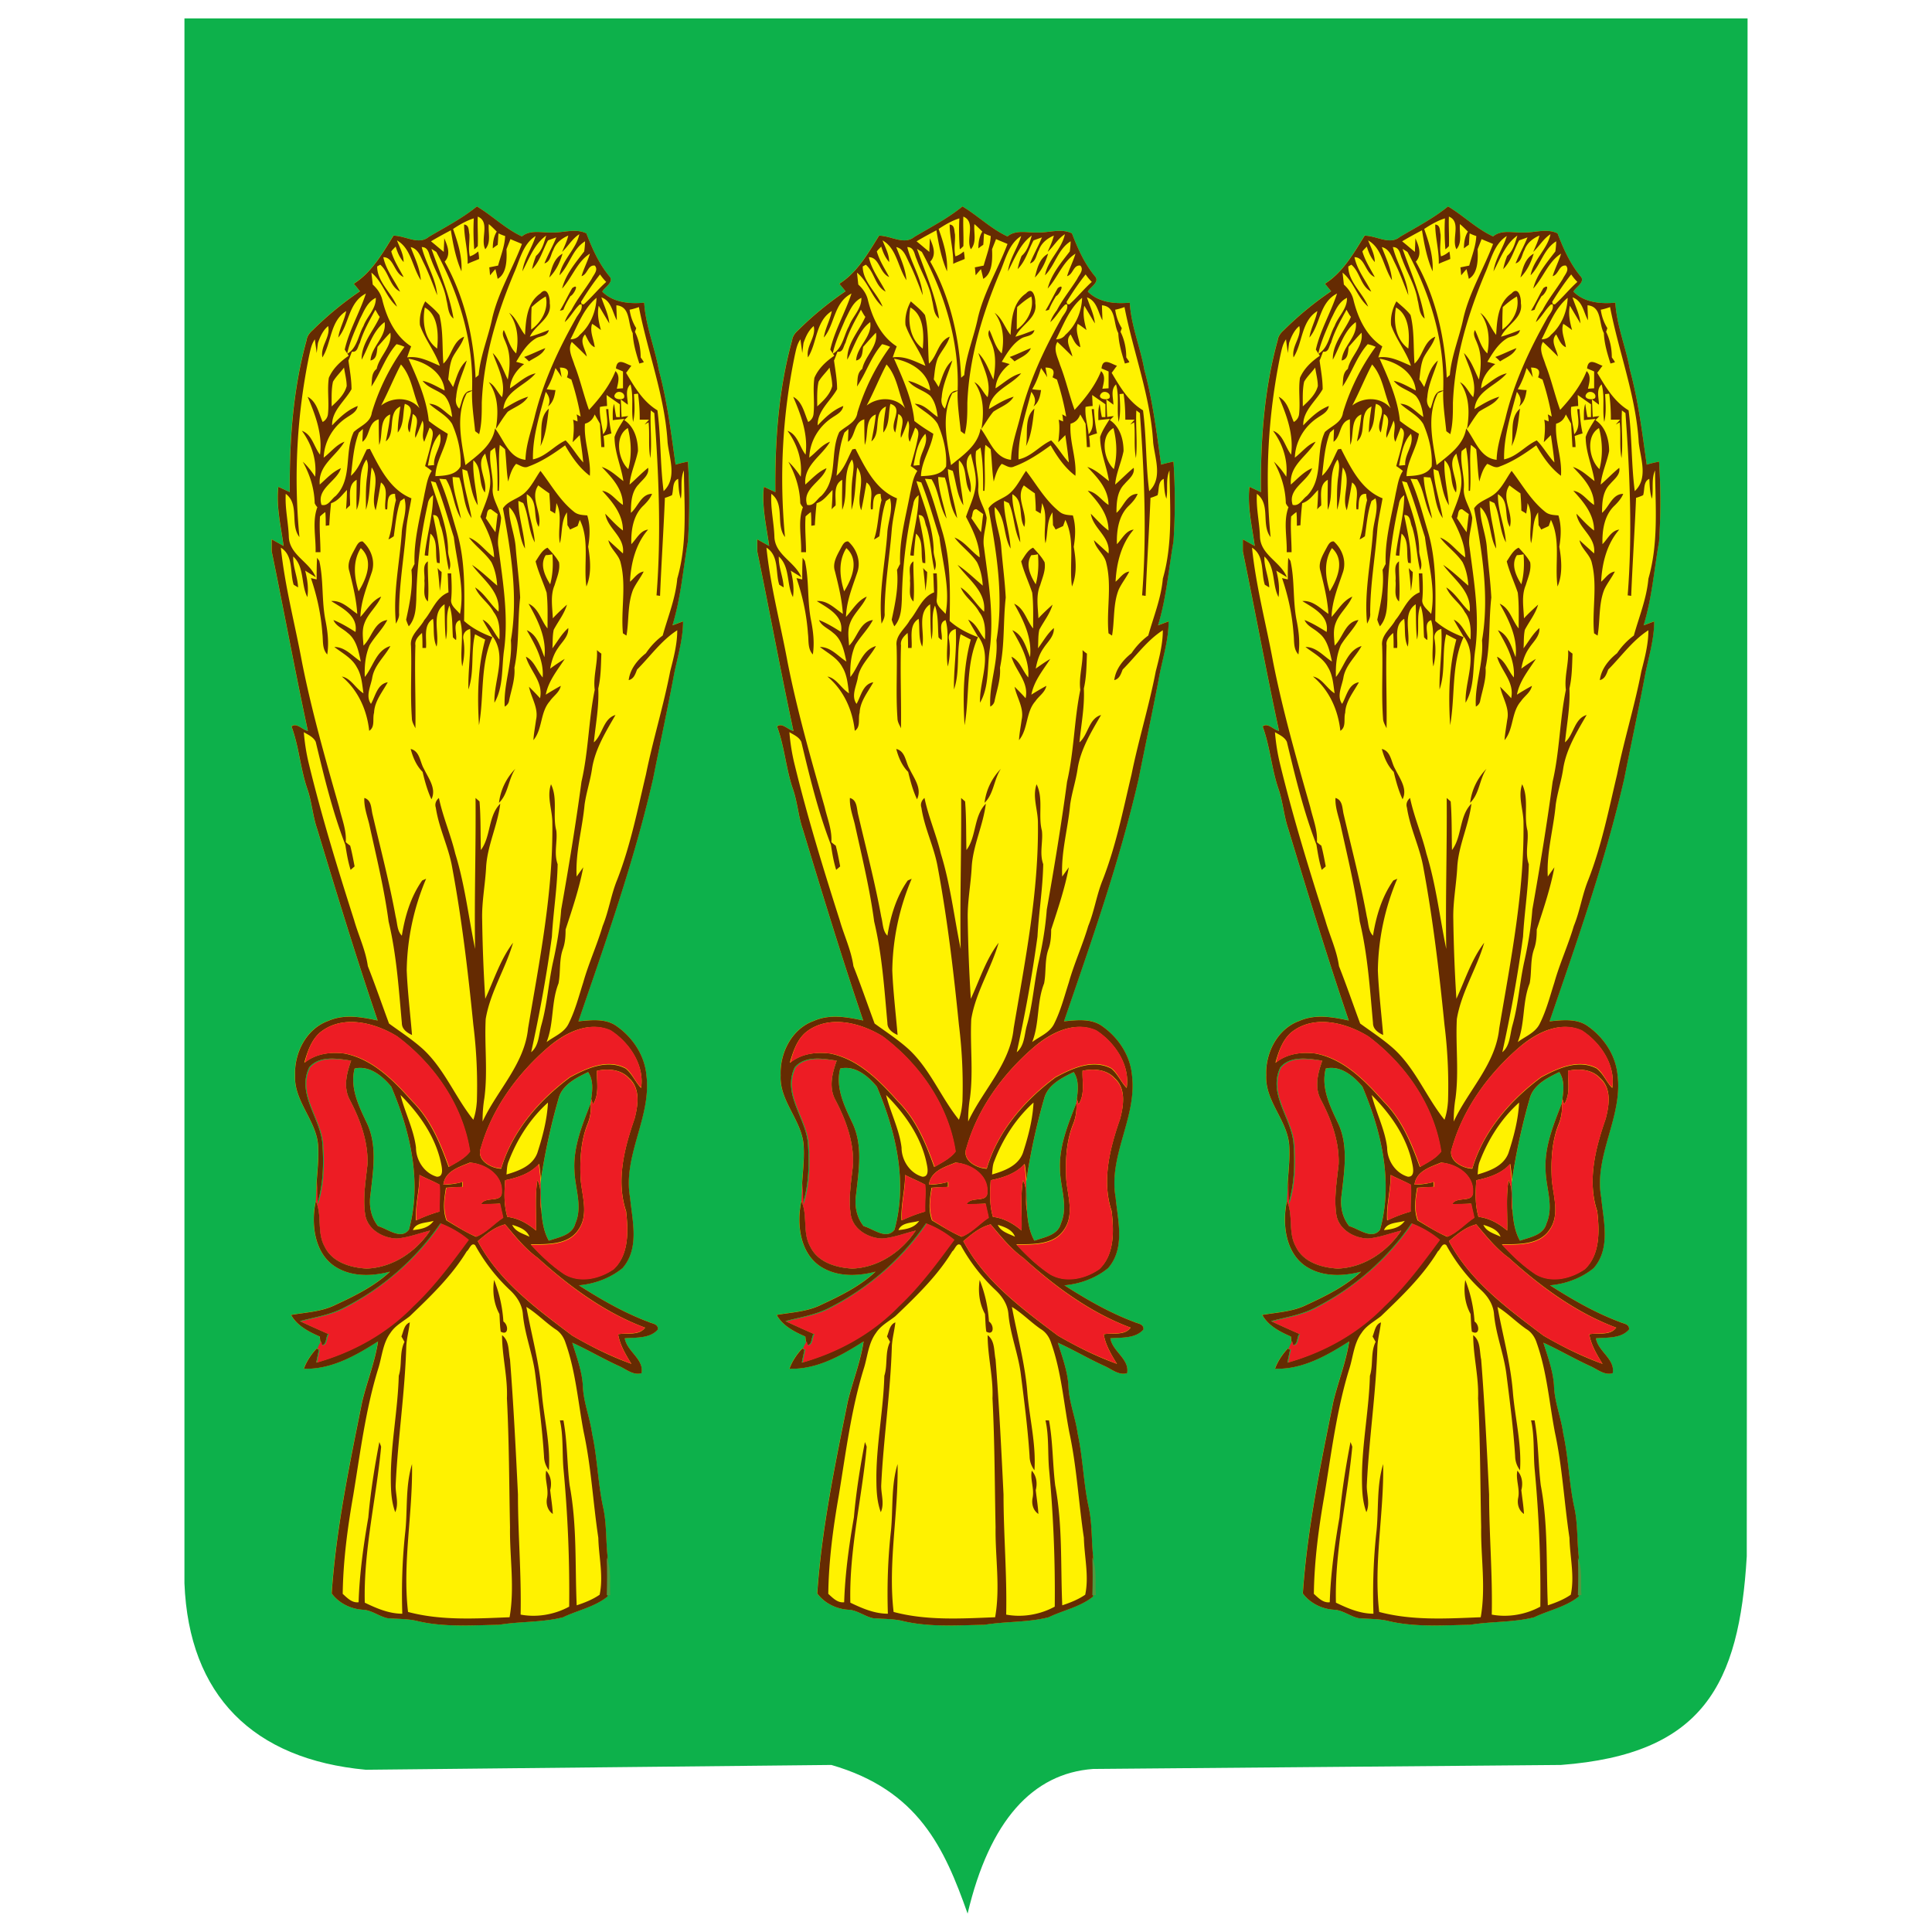 <svg xmlns="http://www.w3.org/2000/svg" id="Layer_1" x="0" y="0" version="1.1" viewBox="0 0 140 140" xml:space="preserve"><style>.st2,.st3,.st4,.st5,.st6{fill-rule:evenodd;clip-rule:evenodd;fill:#fff200}.st3,.st4,.st5,.st6{fill:#652b02}.st4,.st5,.st6{fill:#ed1c24}.st5,.st6{fill:#ed1d24}.st6{fill:#50993f}</style><path fill="#0db14b" d="M13.366 1.333h113.269l-.058 111.448c-.55 9.295-3.156 14.332-13.463 15.114l-33.906.29c-4.373.319-7.499 3.735-9.092 10.481-1.679-4.748-3.561-8.947-9.873-10.771l-33.732.348c-8.136-.753-12.827-5.357-13.146-13.521l.001-113.389z"/><path d="M120.221 33.448c-.288.064-.608.128-.896.224-.32-2.303-.608-4.638-1.216-6.877-.288-1.631-.96-3.199-1.056-4.862-1.056.096-2.239 0-3.039-.8.192-.352.896-.704.512-1.12-.768-.928-1.248-2.015-1.663-3.103-.8-.384-1.663-.032-2.495-.064-.736.032-1.567-.224-2.175.288-1.184-.544-2.143-1.503-3.263-2.175-1.056.864-2.303 1.503-3.487 2.207-.736.608-1.631-.064-2.559-.096-.8 1.28-1.567 2.655-2.879 3.487.16.192.288.352.448.544a23.89 23.89 0 0 0-3.423 2.815c-.224.192-.416.448-.448.736-.992 3.583-1.248 7.325-1.216 11.004-.288-.128-.544-.256-.832-.384-.16 1.439.192 2.879.384 4.286l-.864-.48v.864c.896 4.35 1.695 8.701 2.623 13.019-.384-.064-.832-.64-1.184-.32.544 1.471.64 3.071 1.152 4.542.32.928.384 1.951.704 2.879 1.407 4.638 2.815 9.276 4.382 13.883-1.184-.256-2.431-.48-3.583.032-1.599.576-2.463 2.335-2.399 3.934-.096 1.855 1.503 3.231 1.663 5.022.064.896-.032 1.759-.096 2.655-.032.544 0 1.12.032 1.663.448-1.407.48-2.911.384-4.35-.128-1.887-1.887-3.615-.96-5.566.736-.864 2.047-.64 3.039-.48-.32.896-.576 1.887-.128 2.783.768 1.439 1.375 3.071 1.311 4.734-.128 1.216-.352 2.463-.16 3.679.192 1.056 1.28 1.663 2.271 1.695.832-.064 1.631-.384 2.431-.576-1.024 1.535-2.719 2.687-4.606 2.751-1.152-.064-2.495-.448-3.039-1.599-.576-1.024-.16-2.271-.64-3.295-.352 1.599-.128 3.743 1.375 4.734 1.184.768 2.655.736 3.998.384-1.12 1.056-2.559 1.759-3.934 2.399-1.024.512-2.143.544-3.231.736.448.8 1.28 1.216 2.079 1.567l.032.32c.032.064.064.224.096.288.384.032.288-.576.48-.8-.704-.32-1.375-.608-2.047-.928 1.088-.288 2.207-.448 3.231-.992a18.698 18.698 0 0 0 6.941-6.078 7.106 7.106 0 0 1 2.015 1.184c-1.248 1.695-2.495 3.391-4.03 4.83-1.887 1.951-4.35 3.295-6.973 4.062.064-.32.128-.608.192-.928-.032-.032-.128-.064-.16-.096-.384.416-.736.928-.928 1.471 1.983.064 3.775-.96 5.374-1.983-.224 1.503-.8 2.911-1.152 4.382-.928 4.606-1.887 9.212-2.207 13.883.544.736 1.439 1.152 2.335 1.184.608.064 1.12.48 1.695.608.704.064 1.407.032 2.111.192 1.951.48 3.998.32 5.982.288 1.535-.256 3.135-.16 4.638-.544 1.056-.512 2.271-.736 3.231-1.503v-.192c.032-.896.032-1.823 0-2.719-.128-1.184-.064-2.399-.32-3.551-.384-1.759-.416-3.583-.8-5.342-.16-1.184-.64-2.303-.672-3.487-.064-1.056-.448-2.079-.768-3.103 1.12.512 2.207 1.152 3.327 1.663.544.224 1.088.736 1.695.544.192-1.024-1.056-1.567-1.216-2.527.8-.064 1.823.032 2.399-.64.032-.416-.416-.416-.672-.544-1.791-.672-3.455-1.631-5.054-2.655 1.12-.096 2.271-.512 3.167-1.248 1.248-1.439.704-3.423.544-5.118-.544-3.039 1.567-5.822 1.184-8.861-.128-1.439-.992-2.719-2.111-3.519-.8-.608-1.855-.48-2.815-.384 1.983-5.79 4.03-11.58 5.406-17.561.512-2.559 1.056-5.086 1.535-7.645.256-1.248.64-2.495.64-3.775l-.768.288c.608-1.983.768-4.062 1.12-6.078.134-1.914.134-3.866.006-5.785zm-20.216 55.659c-.576.768-1.535-.064-2.239-.256-.512-.64-.672-1.471-.544-2.303.192-1.727.512-3.583-.288-5.214-.576-1.216-1.216-2.527-.864-3.903 1.088-.256 2.047.576 2.655 1.312 1.375 3.23 2.239 6.909 1.28 10.364zm12.987-11.42c.384.576.32 1.28.224 1.951.009.086-.032.288-.032.288-.608 1.567-1.28 3.167-1.184 4.894.032 1.28.608 2.591.064 3.839-.224.864-1.216.992-1.919 1.248-.384-.672-.48-1.439-.544-2.175-.048-1.249-.16-1.515-.032-2.239a45.942 45.942 0 0 1 1.28-5.886c.255-.992 1.279-1.504 2.143-1.92z" class="st2"/><path d="M101.444 17.166c1.184-.704 2.431-1.343 3.487-2.207 1.12.672 2.079 1.631 3.263 2.175.608-.512 1.439-.256 2.175-.288.832.032 1.695-.32 2.495.064.416 1.088.896 2.175 1.663 3.103.384.416-.32.768-.512 1.12.8.8 1.983.896 3.039.8.096 1.663.768 3.231 1.056 4.862.608 2.239.896 4.574 1.216 6.877.288-.096.608-.16.896-.224a43.7 43.7 0 0 1 0 5.79c-.352 2.015-.512 4.094-1.12 6.078l.768-.288c0 1.28-.384 2.527-.64 3.775-.48 2.559-1.024 5.086-1.535 7.645-1.375 5.982-3.423 11.771-5.406 17.561.96-.096 2.015-.224 2.815.384 1.12.8 1.983 2.079 2.111 3.519.384 3.039-1.727 5.822-1.184 8.861.16 1.695.704 3.679-.544 5.118-.896.736-2.047 1.152-3.167 1.248 1.599 1.024 3.263 1.983 5.054 2.655.256.128.704.128.672.544-.576.672-1.599.576-2.399.64.16.96 1.407 1.503 1.216 2.527-.608.192-1.152-.32-1.695-.544-1.12-.512-2.207-1.152-3.327-1.663.32 1.024.704 2.047.768 3.103.032 1.184.512 2.303.672 3.487.384 1.759.416 3.583.8 5.342.256 1.152.192 2.367.32 3.551.032.896.032 1.823 0 2.719v.192c-.96.768-2.175.992-3.231 1.503-1.503.384-3.103.288-4.638.544-1.983.032-4.03.192-5.982-.288-.704-.16-1.407-.128-2.111-.192-.576-.128-1.088-.544-1.695-.608-.896-.032-1.791-.448-2.335-1.184.32-4.67 1.28-9.276 2.207-13.883.352-1.471.928-2.879 1.152-4.382-1.599 1.024-3.391 2.047-5.374 1.983.192-.544.544-1.056.928-1.471.032.032.128.064.16.096-.064.32-.128.608-.192.928 2.623-.768 5.086-2.111 6.973-4.062 1.535-1.439 2.783-3.135 4.03-4.83a7.12 7.12 0 0 0-2.015-1.184 18.707 18.707 0 0 1-6.941 6.078c-1.024.544-2.143.704-3.231.992.672.32 1.343.608 2.047.928-.192.224-.096.832-.48.8-.032-.064-.064-.224-.096-.288l-.032-.32c-.8-.352-1.631-.768-2.079-1.567 1.088-.192 2.207-.224 3.231-.736 1.375-.64 2.815-1.343 3.934-2.399-1.343.352-2.815.384-3.998-.384-1.503-.992-1.727-3.135-1.375-4.734.48 1.024.064 2.271.64 3.295.544 1.152 1.887 1.535 3.039 1.599 1.887-.064 3.583-1.216 4.606-2.751-.8.192-1.599.512-2.431.576-.992-.032-2.079-.64-2.271-1.695-.192-1.216.032-2.463.16-3.679.064-1.663-.544-3.295-1.312-4.734-.448-.896-.192-1.887.128-2.783-.992-.16-2.303-.384-3.039.48-.928 1.951.832 3.679.96 5.566.096 1.439.064 2.943-.384 4.35-.032-.544-.064-1.12-.032-1.663.064-.896.16-1.759.096-2.655-.16-1.791-1.759-3.167-1.663-5.022-.064-1.599.8-3.359 2.399-3.934 1.152-.512 2.399-.288 3.583-.032-1.567-4.606-2.975-9.244-4.382-13.883-.32-.928-.384-1.951-.704-2.879-.512-1.471-.608-3.071-1.152-4.542.352-.32.8.256 1.184.32-.928-4.318-1.727-8.669-2.623-13.019v-.864l.864.48c-.192-1.407-.544-2.847-.384-4.286.288.128.544.256.832.384-.032-3.679.224-7.421 1.216-11.004.032-.288.224-.544.448-.736a23.89 23.89 0 0 1 3.423-2.815c-.16-.192-.288-.352-.448-.544 1.312-.832 2.079-2.207 2.879-3.487.923.027 1.818.699 2.554.091zm1.759-.575c.352.992.672 2.015.608 3.071-.416-.96-.608-1.983-.768-2.975-.48.256-.96.512-1.439.8.32.256.608.512.928.768 0-.256.032-.736.032-.992.224.512.512 1.184.032 1.695 1.439 2.559 2.111 5.502 2.239 8.413l.224-.192c.128-1.439.704-2.751.992-4.158.448-1.887 1.471-3.551 2.143-5.342-.288-.128-.544-.224-.832-.352-.096.256-.192.48-.288.736.032.736.032 1.759-.64 2.143-.032-.192-.128-.544-.16-.704-.096.096-.288.32-.384.448-.032-.192-.032-.384-.064-.576l.64-.128c.192-.704.48-1.407.512-2.143a3.003 3.003 0 0 1-.48-.192c-.032.224-.032.64-.064.832a3.352 3.352 0 0 0-.352.256c0-.416.064-.864.288-1.216-.192-.192-.384-.384-.576-.544-.064.608.192 1.311-.256 1.823-.384-.736.384-1.983-.544-2.367-.032.704.032 1.407 0 2.143-.064.064-.192.192-.256.224a17.43 17.43 0 0 1-.032-2.239c-.511.16-1.023.448-1.503.768zm7.262 1.535c-.192.32-.192.832-.64.96.256-.64.608-1.248.864-1.887-.16.064-.448.16-.608.224-.384.704-.576 1.503-1.152 2.079.064-.32.16-.64.288-.96.448-.384.576-.96.736-1.471-.864.608-1.248 1.695-1.727 2.591.128-.928.704-1.695.96-2.559-.928.576-1.152 1.759-1.567 2.687-1.248 2.975-2.207 6.142-2.335 9.404 0 .768 0 1.535-.192 2.271-.064-.064-.224-.16-.288-.224-.096-.96-.256-1.951-.224-2.911-.096.032-.288.128-.384.16-.832 1.631-.384 3.487-.096 5.214.896-.736 1.951-1.439 2.143-2.655.64.8.992 2.143 2.207 2.271.032-1.056.384-2.015.64-3.007.608-2.559 1.727-4.958 3.007-7.229.16-.32.512-.608.416-1.024h-.128c-.416.384-.672.928-1.088 1.28.096-.32.288-.608.48-.864.416-.8.992-1.503 1.471-2.271.128-.288.512-.64.224-.96-.512-.064-.512.64-.96.768.16-.544.448-1.088.608-1.631-.928.576-1.28 1.727-2.015 2.527.256-1.024.96-1.855 1.599-2.687.032-.192.064-.544.064-.736-.928.576-1.12 1.727-1.855 2.463.192-1.12 1.216-1.887 1.439-2.975-.512.32-.8.864-1.248 1.28.16-.384.352-.768.448-1.184-.448.192-.896.512-1.087 1.056zm-11.324-.704c.192.512.48.992.48 1.567-.288-.32-.448-.704-.576-1.12-.096.096-.256.256-.32.352.192.672.576 1.248.896 1.855-.704-.288-.704-1.439-1.471-1.439.192.928.8 1.663 1.216 2.495-.768-.384-.8-1.407-1.439-1.951l-.224.128c0 1.12 1.056 1.919 1.439 2.911-.8-.672-1.024-1.791-1.855-2.463l.096.864c.352.32.608.704.704 1.152.32 1.28.928 2.591 2.079 3.327-.096.256-.192.512-.288.8.864-.128 1.599.288 2.367.608-.352-1.056-1.088-1.919-1.439-2.943-.064-.576.096-1.216.384-1.727.352.32.736.608 1.024.992.288 1.152.192 2.335.288 3.519.608-.544.672-1.631 1.503-1.951-.16.576-.608 1.024-.864 1.567-.192.48-.224 1.024-.288 1.535.128.16.224.352.352.544.256-.672.416-1.439.992-1.919-.256.864-.704 1.727-.768 2.655-.064.32 0 .608.224.832.224-.48.224-1.311.928-1.311.128-3.519-.928-6.973-2.591-10.044-.096-.064-.256-.16-.352-.224.576 1.663 1.312 3.295 1.599 5.054-.416-.32-.384-.896-.512-1.343-.16-1.056-.768-1.983-1.12-2.975-.16-.32-.16-.864-.672-.864.288 1.184 1.024 2.239 1.12 3.487-.32-.8-.608-1.599-.992-2.367-.224-.448-.384-.992-.928-1.12.288.768.672 1.535.736 2.399-.641-.995-.705-2.306-1.728-2.882zm13.339 4.446l.032.16.16.032c.576-.512 1.056-1.12 1.631-1.631a3.684 3.684 0 0 1-.448-.544c-.512.64-.959 1.312-1.375 1.983zm-17.594 2.591c.096-.672.448-1.248.576-1.919-1.184.736-1.056 2.303-1.727 3.359-.16-.832.608-1.471.416-2.271-.384.32-.576.768-.736 1.216-.032.192-.064.544-.096.736-.032-.32-.096-.672-.128-.992-.256.352-.32.768-.416 1.184a44.234 44.234 0 0 0-.704 13.147c-.704-.896.032-2.367-.992-3.135-.064 1.056.192 2.079.224 3.135.064 1.311 1.503 1.791 1.951 2.911-.192-.128-.576-.352-.768-.48.16.608.256 1.28.16 1.919-.48-.928-.192-2.175-1.024-2.943-.032.768.32 1.471.352 2.239l-.32-.192c-.288-.896 0-2.111-.928-2.687.288 2.815 1.024 5.534 1.535 8.317.704 3.551 1.695 7.005 2.687 10.492.192.832.544 1.663.48 2.527.064.064.224.192.32.256.128.48.224.992.32 1.503-.064.064-.224.192-.288.256-.192-.608-.288-1.216-.384-1.823-.928-2.399-1.535-4.926-2.143-7.453-.16-.352-.544-.512-.864-.704.064.8.192 1.599.384 2.367.928 3.807 2.079 7.549 3.263 11.26.32 1.12.832 2.175.992 3.327.544 1.375 1.024 2.783 1.535 4.158.832.608 1.727 1.184 2.495 1.887 1.535 1.439 2.303 3.455 3.615 5.086.16-.448.224-.896.256-1.343a35.613 35.613 0 0 0-.256-5.534c-.384-3.839-.832-7.645-1.535-11.42-.256-1.471-.96-2.815-1.184-4.318-.096-.288.032-.544.224-.704.288 1.375.864 2.687 1.184 4.03.704 2.271.96 4.606 1.439 6.909-.064-3.647.064-7.293.032-10.94.064.064.224.192.288.256.096 1.184.064 2.335.096 3.519.736-.96.512-2.463 1.407-3.359-.192 1.567-.928 3.007-1.024 4.574-.064 1.28-.32 2.527-.288 3.807a115.4 115.4 0 0 0 .224 5.758c.64-1.375 1.088-2.847 2.015-4.062-.544 1.887-1.663 3.583-1.983 5.534-.096 1.887.16 3.807-.096 5.726a9.839 9.839 0 0 0-.128 1.695c1.056-2.271 3.039-4.158 3.295-6.749.832-4.926 1.823-9.884 1.759-14.906 0-.928-.416-1.887-.096-2.783.512 1.056.096 2.271.384 3.359.096.8-.192 1.631.096 2.431-.032 1.759-.32 3.487-.416 5.246-.384 2.815-.896 5.63-1.503 8.381.576-.48.544-1.28.736-1.951.416-1.471.512-3.007.832-4.51.288-1.28.512-2.559.608-3.871.544-3.071 1.056-6.174 1.471-9.276.512-2.207.512-4.478.96-6.653-.128-.96.224-1.919.16-2.879.064.064.224.192.32.256-.032.864-.032 1.695-.224 2.527.064 1.312-.192 2.591-.32 3.903.64-.544.672-1.727 1.567-1.983-.704 1.216-1.471 2.463-1.695 3.871-.128.896-.416 1.727-.544 2.623-.16 1.759-.672 3.455-.576 5.214l.48-.672c-.288 1.535-.8 3.039-1.28 4.51 0 .48-.032.96-.192 1.407-.288.8-.16 1.663-.32 2.495-.544 1.375-.32 2.879-.864 4.254.544-.416 1.28-.672 1.599-1.343.48-.96.736-1.983 1.056-2.975.384-1.375.992-2.687 1.407-4.094.448-1.088.608-2.271 1.056-3.359.96-2.463 1.471-5.054 2.079-7.613.512-2.527 1.28-4.99 1.759-7.485.256-.992.512-1.983.512-2.975-1.152.736-1.951 1.887-2.911 2.847-.128.32-.224.672-.608.768.096-.8.64-1.471 1.248-1.951.32-.48.736-.928 1.216-1.28.384-1.375.928-2.687 1.056-4.126.736-2.559.512-5.214.48-7.837-.288.64-.096 1.375-.224 2.047-.16-.448-.16-.96-.192-1.439-.448.192-.32.8-.448 1.184-.128.064-.384.16-.512.192-.096 2.367-.256 4.734-.352 7.101-.064 0-.192-.032-.256-.032.352-4.414.16-8.829-.16-13.211l-.256-.192c-.064 1.152.096 2.303-.032 3.455-.16-.864-.032-1.727-.128-2.591l-.288.16.32-.352h-.672c0-.64-.032-1.28-.128-1.887l-.288.032c.032.672.096 1.343-.064 2.015-.16-.896.064-1.823-.192-2.719-.416.384-.192.992-.192 1.471l-.512-.384c.032.416.032.832.064 1.28a2.47 2.47 0 0 1 .48-.064l-.288.288c.736.48.992 1.407.992 2.239-.16.832-.544 1.599-.608 2.431.448-.384.864-.832 1.343-1.216.096.512-.384.832-.672 1.184-.544.544-.576 1.375-.576 2.079.512-.416.736-1.375 1.535-1.375-.128.32-.352.576-.608.832-.768.704-.928 1.823-.896 2.815.384-.384.64-.992 1.216-1.056-.896 1.024-1.248 2.431-1.312 3.775.32-.256.544-.672.992-.736-.224.448-.544.832-.768 1.311-.416 1.056-.288 2.239-.48 3.327-.064-.032-.192-.128-.256-.16-.16-1.695.256-3.423-.16-5.086-.128-.64-.768-1.024-.896-1.663l1.056.96c.16-1.216-1.12-1.791-1.28-2.879.416.416.8.864 1.28 1.216 0-1.184-.768-2.079-1.503-2.879.64.096.992.704 1.503 1.024 0-1.152-.8-1.983-1.535-2.751.608.192 1.056.64 1.567 1.024-.16-1.088-.64-2.079-.64-3.199.16-.48.448-.896.704-1.311-.192.032-.64.064-.832.096 0-.384-.032-.8.096-1.184.032.224.096.704.16.96h.256v-.928l-.96-.672c0 .192.032.576.032.8a2.8 2.8 0 0 0-.512.064c-.064.672.16 1.311.224 1.983.48-.512.256-1.216.224-1.823h.16c.032.576.096 1.184.224 1.759a6.06 6.06 0 0 0-.576.192c.032.192.064.608.064.8h-.224c-.032-.576-.064-1.152-.096-1.695l-.384-.672c-.128.352-.352.576-.704.672-.096 1.28.448 2.495.352 3.775-.768-.576-1.312-1.375-1.791-2.207-.832.608-1.695 1.184-2.655 1.535-.32.16-.608-.096-.896-.192-.32.352-.448.832-.576 1.28-.128-.768-.128-1.567-.224-2.335a3.39 3.39 0 0 0-.384-.32c-.128 1.12.032 2.207-.064 3.327h-.096c0-1.056 0-2.111-.192-3.135l-.32.256c-.128.896.224 1.791.16 2.687-.064.768.48 1.407.608 2.143-.032.704-.32 1.407-.192 2.143.32 2.463.736 4.926.416 7.389-.192 1.28-.032 2.719-.704 3.871-.064-1.599.928-3.359-.128-4.798-.928 2.015-.608 4.286-.992 6.43-.128-2.079-.096-4.19.448-6.206-.192-.096-.544-.288-.736-.384-.32 1.311-.032 2.719-.48 3.998-.032-1.471.224-2.911.128-4.382-.384.096-.576.416-.48.8a4.86 4.86 0 0 1-.096 1.919c-.192-1.12.16-2.271-.16-3.359-.576.192-.192.992-.288 1.439-.064-.032-.16-.128-.224-.192-.064-.768 0-1.567-.256-2.303-.32.768-.064 1.663-.256 2.463-.096-.864-.064-1.695-.096-2.559-.992.672-.352 2.079-.576 3.071-.288-.608-.16-1.343-.256-2.015-.736.448-.448 1.407-.512 2.111h-.256c0-.352 0-.736-.032-1.088-.256.224-.544.512-.48.896-.064 2.015.032 3.998 0 6.014-.096-.224-.256-.448-.256-.736-.128-1.759 0-3.487-.064-5.246-.096-.768.64-1.248.96-1.855.576-.672.864-1.663 1.759-2.015-.032-.448-.032-.928-.064-1.375h.256c.032.608.064 1.248 0 1.887-.064.448.384.736.64 1.056.352-1.855-.224-3.711-.448-5.566-.416-1.312-.8-2.687-1.312-3.966-.096-.032-.256-.064-.352-.096.48 1.631 1.216 3.263 1.248 4.99-.032.48.32.992.064 1.471-.256-1.024-.256-2.111-.576-3.135-.16-.32-.096-.896-.576-.864.224 1.152.512 2.303.48 3.487l-.192-.032c-.16-.672.096-1.631-.48-2.111a24.648 24.648 0 0 0-.16 1.599c-.064 0-.192 0-.256-.032.16-1.471.608-2.879.608-4.35a.907.907 0 0 0-.384.64 33.693 33.693 0 0 0-.832 6.909c-.032.672-.064 1.407-.544 1.951a3.003 3.003 0 0 1-.192-.48c.256-1.184.512-2.399.384-3.615.064-.096.16-.32.224-.416-.064-1.759.416-3.423.736-5.15.128-.544.192-1.12.512-1.599a4.579 4.579 0 0 0-.48-.352c.16-.608.352-1.216.48-1.855.064-.32.192-.736-.16-.928-.128.352-.256.672-.384 1.024-.256-.48.096-1.024-.128-1.535-.16.416-.32.864-.512 1.248-.128-.544.448-1.407-.192-1.727-.064.448-.128.896-.224 1.343-.48-.672.672-1.759-.352-2.079-.16.704-.032 1.471-.512 2.079 0-.64.096-1.248.192-1.887-.992.448-.288 1.919-1.056 2.527.128-.64.256-1.28.32-1.951-.832.32-.512 1.503-.8 2.207-.032-.608-.032-1.248-.032-1.855-.8.224-.608 1.216-1.184 1.631 0-.224.032-.704.032-.928l-.288.256c-.384.992-.448 2.079-.576 3.135.576-.512.8-1.248 1.152-1.919.064 0 .16-.032.224-.032.704 1.375 1.471 2.975 3.007 3.583-.128.768-.32 1.535-.384 2.335-.16 1.983-.512 3.966-.512 5.982.032.288-.096.512-.224.768-.224-2.175.256-4.35.416-6.525.032-.864.448-1.695.192-2.559l-.288.192c-.288.832-.352 1.695-.48 2.559-.096.064-.288.192-.384.224.32-.928.288-1.919.544-2.847a1.889 1.889 0 0 1-.064-.448c-.64-.064-.512.736-.576 1.12h-.128c-.096-.64.288-1.535-.32-1.951-.128.672-.224 1.343-.384 2.015-.416-.992.384-2.175-.288-3.103-.16 1.024-.096 2.079-.416 3.071 0-.832-.032-1.663.096-2.495.032-.384.128-.8-.064-1.152-.736 1.088-.224 2.495-.704 3.647-.032-.736 0-1.471 0-2.175-.672.352-.448 1.248-.48 1.855-.064.064-.224.192-.288.288.032-.48.064-.928.064-1.407-.352.352-.64.8-1.152.96a26.963 26.963 0 0 0-.128 1.599c-.064 0-.192.032-.256.032 0-.32 0-.672-.032-.992a3.39 3.39 0 0 0-.384.32c-.064.864.032 1.727.032 2.591h-.352c.032-1.088-.256-2.239.128-3.263a.908.908 0 0 1-.192-.288c-.032-1.088-.352-2.079-.864-3.007.352.32.64.704.896 1.088.128-1.216-.256-2.367-.96-3.327.736.256.864 1.152 1.312 1.727.192-1.471-.32-2.847-.896-4.19.672.352.8 1.184 1.088 1.823a.736.736 0 0 0 .384-.576c.096-.864-.064-1.759.064-2.623.288-.672.832-1.184 1.439-1.599-.096-.16-.192-.288-.288-.448.32-1.407 1.088-2.687 1.535-4.062-1.297.662-1.201 2.262-2.001 3.189zm19.065-2.91c.192.608.512 1.216.576 1.887-.256-.416-.512-.864-.768-1.28-.128.576 0 1.184.16 1.759-.224-.16-.416-.32-.64-.448-.192.576.128 1.12.192 1.695-.384-.16-.512-.608-.704-.928-.448.48.032 1.056.128 1.599-.352-.352-.704-.704-1.088-1.056-.32.544.032 1.12.192 1.663.416 1.056.672 2.207 1.056 3.263.768-.832 1.503-1.759 1.919-2.815.352.352.192.832.096 1.28l.448-.032V26.92c-.128-.064-.384-.16-.512-.224.096-.832.704-.32 1.12-.192-.128.16-.256.352-.384.512.608 1.024 1.216 2.079 2.271 2.719.256 1.951.192 3.903.448 5.854.992-.928.416-2.367.288-3.519-.192-3.359-1.439-6.525-2.079-9.82-.16.064-.48.16-.672.192.064.48.224.928.48 1.343-.032.064-.064.192-.096.256.288.576.416 1.216.416 1.855.064.096.192.256.224.352-.064.032-.224.064-.32.096-.224-.704-.448-1.439-.48-2.207-.384-.704-.128-1.919-1.184-2.015 0 .352.032.704.032 1.088-.319-.574-.383-1.405-1.119-1.661zm-17.497 1.567c-.352.832-.736 1.631-.928 2.527.736-.416.8-1.343 1.184-2.015.256-.704.928-1.248.896-2.047-.64.319-.864.991-1.152 1.535zm15.258 1.471c.256 0 .512-.096.672-.32.768-.672 1.184-1.695 1.216-2.687-.928.768-1.344 1.952-1.888 3.007zm-14.139-2.143c-.416.768-.864 1.535-1.12 2.399-.16.256-.16.704-.576.64-.096.224-.16.448-.256.64.096.704.224 1.375.224 2.079-.48.864-1.439 1.567-1.407 2.623.544-.576 1.12-1.12 1.855-1.407-.064.448-.512.64-.832.864-.96.64-1.599 1.727-1.631 2.879.512-.384.896-.928 1.503-1.152-.608 1.056-1.919 1.695-1.791 3.103.48-.416.928-.928 1.535-1.184-.288.96-1.791 1.471-1.407 2.655.48.128.704-.416 1.024-.64 1.248-1.248.608-3.167 1.312-4.638.48-.448 1.216-.672 1.312-1.407a15.816 15.816 0 0 1 2.367-4.766 3.041 3.041 0 0 0-.576-.192c-.8.896-1.152 2.079-1.823 3.071.064-.448-.032-.96.384-1.28.192-.928 1.152-1.631.992-2.623-.32.32-.608.672-.928 1.024-.064.384-.032.896-.512.992.064-1.024 1.184-1.727 1.024-2.783-.864.64-1.152 1.791-1.663 2.719-.032-1.184.864-2.079 1.312-3.103-.098-.097-.226-.353-.322-.513zm3.583-.16c-.192 1.056-.032 2.303.896 2.975.096-.991.096-2.431-.896-2.975zm-1.183 3.711c.64 1.439 1.311 2.911 1.471 4.51.448.352.896.64 1.375.928-.16 1.056-.864 1.983-.896 3.071.672-.032 1.471-.064 1.823-.704.064-1.056-.192-2.111-.608-3.071-.384-.64-1.12-.96-1.663-1.471.704.032 1.12.608 1.663.96-.064-.544-.192-1.12-.544-1.535-.48-.416-1.184-.544-1.599-1.088.576.128 1.088.448 1.599.704-.126-1.344-1.438-2.112-2.621-2.304zm-.544.416c-.512.96-.928 2.015-1.439 2.975.832-.64 2.079-.64 2.783.192-.481-1.024-.545-2.272-1.344-3.167zm-4.926 1.247c-.128.576-.096 1.216-.096 1.791.448-.416.928-.864 1.088-1.471 0-.448-.128-.896-.192-1.343-.257.352-.576.639-.8 1.023zm16.121-.991c-.16.544-.352 1.056-.64 1.535.16.032.48.064.64.064-.064.448-.16.896-.544 1.184.224-.416.064-.768-.16-1.056-.416 1.599-.96 3.199-.928 4.894.928-.192 1.535-.992 2.367-1.375.48.48.8 1.088 1.28 1.599-.064-.672-.16-1.312-.256-1.983l-.512.512c.064-.544.128-1.12.032-1.631l.32.128a2.8 2.8 0 0 0-.064-.512l.288.16a19.406 19.406 0 0 0-.672-2.687c-.096-.032-.256-.128-.32-.16.192-.48.032-.704-.512-.704.032.16.096.512.128.704-.127-.225-.287-.448-.447-.672zm4.351 1.855c-.32.384.416.512.608.32.16-.352-.384-.608-.608-.32zm.927 5.47c.256-.96.224-1.983-.032-2.975-.991.576-.703 2.303.032 2.975zm-14.522-.256c.128 0 .352-.032.448-.032-.064-.8.672-1.471.416-2.271-.576.608-.704 1.503-.864 2.303zm4.126 1.951c-.512-.704-.16-1.759-.832-2.335-.064 1.088.224 2.175.32 3.263-.48-.768-.512-1.663-.768-2.495l-.352-.128c.064 1.216.48 2.367.672 3.551-.608-.864-.544-1.983-.896-2.943-.128 0-.352-.032-.48-.032.032 1.024.416 2.015.608 3.007-.544-.896-.544-1.983-1.088-2.847-.128 0-.352-.032-.48-.032.544 1.216.864 2.495 1.248 3.775.64 2.111.576 4.35.544 6.525.608.544 1.312.896 2.079 1.184-.256-.448-.512-.864-.736-1.28.608.288.8.96 1.216 1.439.032-.672.032-1.407-.416-1.983-.352-.672-1.056-1.088-1.343-1.791.704.448 1.088 1.216 1.695 1.759.16-1.471-1.152-2.335-1.919-3.391.672.448 1.216.992 1.823 1.503-.032-.576-.16-1.184-.416-1.695-.448-.672-1.152-1.152-1.631-1.791.736.288 1.184.992 1.823 1.439-.032-1.056-.512-2.015-.992-2.943.256-.768.64-1.503.704-2.303.064-.768-.192-1.535-.352-2.271-.766.736.193 1.888-.031 2.815zm.064 1.855c.224.32.448.672.704 1.024.064-.448.096-.864.16-1.312-.128-.096-.352-.256-.48-.352-.352-.031-.256.449-.384.64zM93.575 74.808c-.64.544-.928 1.407-1.152 2.207.832-.672 1.887-.8 2.911-.672 2.079.416 3.583 1.983 4.926 3.487 1.311 1.312 2.015 3.039 2.623 4.734.544-.32 1.152-.608 1.535-1.12-.512-3.359-2.591-6.334-5.278-8.349-1.599-.991-3.934-1.598-5.565-.287zm16.474 1.12c-2.207 1.919-4.03 4.414-4.83 7.261-.352.896.736 1.471 1.471 1.503.8-2.719 2.751-4.958 4.99-6.621 1.184-.64 2.687-1.343 4.03-.64.48.384.704.992 1.12 1.407.256-1.663-.864-3.295-2.207-4.158-1.631-.735-3.359.192-4.574 1.248zM96.07 77.431c-.352 1.375.288 2.687.864 3.903.8 1.631.48 3.487.288 5.214-.128.832.032 1.663.544 2.303.704.192 1.663 1.024 2.239.256.96-3.455.096-7.133-1.28-10.364-.608-.736-1.567-1.568-2.655-1.312zm17.561.16c-.032.8.192 1.695-.288 2.431l-.128-.384c.096-.672.16-1.375-.224-1.951-.864.416-1.887.928-2.143 1.919a45.905 45.905 0 0 0-1.28 5.886c-.032-.384-.064-.768-.128-1.152-.64.704-1.535.992-2.463 1.184-.064.896-.096 1.791.16 2.655.8.096 1.471.48 2.079.992.032-1.216-.096-2.431.096-3.647.384.672.128 1.471.288 2.207.064.736.16 1.503.544 2.175.704-.256 1.695-.384 1.919-1.248.544-1.248-.032-2.559-.064-3.839-.096-1.727.576-3.327 1.184-4.894a3.442 3.442 0 0 1-.224 1.503c-.512 1.248-.576 2.655-.512 3.998.096 1.216.608 2.591-.16 3.679-.736 1.12-2.271 1.056-3.455 1.056.736.8 1.535 1.567 2.463 2.175 1.12.64 2.527.32 3.551-.384 1.12-1.056 1.056-2.783.896-4.19-.736-2.207-.128-4.574.608-6.685.256-.96.448-2.207-.384-2.943-.607-.671-1.567-.703-2.335-.543zM99.397 79.35c.32 1.28.96 2.495 1.12 3.807 0 .928.608 1.855 1.503 2.111.576.032.352-.768.288-1.088-.416-1.855-1.568-3.486-2.911-4.83zm10.684.544c-1.28 1.152-2.239 2.655-2.847 4.254-.128.288-.128.64-.16.96.864-.256 1.887-.608 2.239-1.567.384-1.184.704-2.399.768-3.647zm-7.581 5.95c.48 0 .928-.064 1.375-.192v.352c-.384.032-.8.032-1.184.064-.128.768-.256 1.599.032 2.367.704.416 1.407.864 2.143 1.184.736-.288 1.28-.96 1.951-1.375-.064-.352-.16-.704-.224-1.024-.448.032-.896.032-1.375.032.352-.608 1.567-.032 1.503-.896.064-1.248-1.216-2.015-2.303-2.111-.767.319-1.79.607-1.918 1.599zm-1.728-.704c0 1.12-.32 2.175-.256 3.295.544-.256 1.12-.48 1.695-.64-.032-.64.064-1.312 0-1.951-.447-.256-.959-.448-1.439-.704zm-.48 3.999c.576-.064 1.152-.16 1.503-.672-.511.16-1.279.096-1.503.672zm4.703.799c1.535 2.911 4.254 4.894 6.845 6.845 1.375.8 2.783 1.503 4.286 2.047-.416-.672-.832-1.375-.96-2.143.64-.128 1.503.128 1.951-.48-2.911-1.088-5.47-2.975-7.773-5.054-.928-.672-1.631-1.567-2.367-2.431-.767.193-1.375.705-1.982 1.216zm2.495-1.183c.224.512.8.64 1.248.864-.193-.512-.737-.704-1.248-.864zm-3.295 1.919c-1.088 1.791-2.623 3.263-4.126 4.702-.48.384-1.056.672-1.407 1.216-.544.736-.608 1.695-.864 2.527-.928 2.975-1.312 6.11-1.823 9.212-.416 2.367-.736 4.766-.768 7.165.32.288.672.672 1.152.608.064-2.047.352-4.126.704-6.142.16-1.823.448-3.647.8-5.47.032.096.096.224.128.352-.352 3.775-1.28 7.485-1.184 11.292.864.416 1.759.8 2.719.8-.064-2.015 0-3.998.224-6.014.16-1.599 0-3.263.48-4.83.064 3.583-.704 7.165-.288 10.716 2.399.64 4.926.48 7.357.384.384-2.175 0-4.35.032-6.526-.064-3.103-.064-6.238-.224-9.34.064-1.535-.352-3.039-.352-4.574.544.416.448 1.152.576 1.759.256 3.263.416 6.526.576 9.788 0 2.911.256 5.79.192 8.701 1.184.224 2.463 0 3.519-.576a94.878 94.878 0 0 0-.416-10.012c-.096-1.152 0-2.367-.256-3.487h.256c.288 1.567.256 3.135.448 4.702.544 2.879.384 5.79.512 8.701.576-.192 1.152-.416 1.663-.768.288-1.343-.064-2.751-.096-4.126-.384-2.559-.512-5.118-1.056-7.645-.416-2.175-.576-4.382-1.312-6.462-.128-.416-.384-.8-.768-1.024-.736-.512-1.343-1.152-2.079-1.599.384 2.079.96 4.126 1.12 6.238.16 1.855.64 3.711.512 5.598a1.723 1.723 0 0 1-.352-1.024c-.128-1.983-.384-3.966-.64-5.982-.192-1.471-.768-2.847-.896-4.35-.064-.672-.448-1.248-.928-1.695a13.132 13.132 0 0 1-2.527-3.263c-.288-.224-.416.32-.608.448zm-.192-74.403c0 .96.288 1.887.256 2.847.256-.128.544-.224.832-.352 0-.128-.032-.416-.064-.544-.192.16-.384.288-.608.352-.128-.544 0-1.056-.032-1.599-.064-.257 0-.672-.384-.704zm6.174 3.838c.48-.48.768-1.088.96-1.727-.64.352-.8 1.087-.96 1.727zm.767 2.399a.753.753 0 0 0 .256-.064c.128-.352.32-.672.512-.992.224-.064.704-.992.128-.576-.32.545-.576 1.12-.896 1.632zm-1.407-1.247c-.992.672-1.056 1.951-1.12 3.007-.416-.512-.608-1.216-1.152-1.599.64.864.704 1.951.512 2.943-.48-.448-.608-1.12-.896-1.695-.192.32.064.672.16.96.352.832.288 1.759.128 2.623-.32-.64-.544-1.375-1.088-1.919.352 1.024.96 2.079.672 3.199-.352-.352-.512-.864-.96-1.088.704.992.704 2.239.512 3.391.288-.416.544-.864.864-1.248.512-.352 1.152-.544 1.471-1.088-.64.192-1.216.544-1.791.896.128-1.343 1.599-1.695 2.335-2.591-.704.16-1.248.704-1.855 1.088.032-.704.48-1.343 1.024-1.759-.128-.032-.416-.128-.576-.16.384-.64.8-1.343 1.471-1.727.32-.16.8-.128.896-.576-.448.16-.896.352-1.375.48.384-.864 1.631-1.343 1.439-2.431.033-.322-.159-1.282-.671-.706zm-.64.991c-.032.544-.032 1.088-.032 1.631.736-.512 1.28-1.471 1.056-2.399-.352.193-.704.48-1.024.768zm-.544 3.615c.128.096.224.192.352.32.416-.288.96-.448 1.184-.96-.512.192-.992.448-1.536.64zm1.184 6.461c.416-.832.48-1.791.608-2.719-.768.672-.448 1.824-.608 2.719zm0 1.792c-.384.544-.672 1.184-1.184 1.631-.48.416-1.184.544-1.535 1.088.576 3.135 1.12 6.366.576 9.564.128 1.631-.544 3.167-.448 4.798a.578.578 0 0 0 .32-.448c.16-.768.448-1.567.384-2.367.352-1.695.224-3.391.416-5.086-.064-1.216-.224-2.399-.32-3.583-.064-1.024-.512-1.951-.48-2.975.832.768.608 2.079 1.152 3.007-.064-1.184-.48-2.303-.48-3.455l.352.16c.416.896.352 1.951.832 2.847-.064-1.184-.608-2.303-.576-3.487.864.48.416 1.631.864 2.367.288-1.024-.672-2.079-.032-3.007.256.192.512.384.8.576.032.416.064.832.064 1.248.096.064.288.16.352.224.032-.192.096-.576.096-.768.48.896.064 1.951.256 2.911.192-.736.064-1.599.512-2.239 0 .224.032.704.032.928.064.096.16.256.192.32.192-.096.352-.16.544-.256l.16-.448c.736 1.471.256 3.231.48 4.83.384-.896.288-1.951.128-2.879.128-.768.16-1.535-.064-2.271-.352-.032-.704-.032-.992-.288-1.026-.831-1.633-1.951-2.401-2.942zm-13.435 5.63c-.256.48-.608 1.056-.416 1.631.256 1.024.512 2.047.576 3.103-.576-.384-1.12-.992-1.887-.928.8.512 1.951 1.056 1.759 2.239-.512-.32-1.024-.64-1.599-.864.192.448.672.608 1.024.928.64.48.8 1.343.96 2.079-.608-.384-1.12-1.056-1.919-1.056.576.448 1.28.8 1.631 1.471.352.576.384 1.248.48 1.887-.576-.352-.896-1.088-1.567-1.216 1.184.992 1.823 2.431 1.983 3.934.448-.288.224-.864.352-1.312.032-.832.608-1.503.992-2.207-.768.128-.896 1.024-1.216 1.567-.416-.576 0-1.312.096-1.919.16-.896.896-1.503 1.312-2.271-1.024.288-1.248 1.503-1.855 2.239-.032-.768.032-1.567.352-2.303.384-.64.928-1.152 1.28-1.823-.96.128-1.12 1.28-1.727 1.855-.032-.544-.128-1.088.064-1.599.256-.736.928-1.248 1.216-1.951-.672.288-1.024.96-1.503 1.471.032-1.152.48-2.207.832-3.263.256-.8-.064-1.663-.672-2.207-.292-.029-.42.291-.548.515zm.256 3.102c.576-.928 1.12-2.271.16-3.135-.608.96-.48 2.112-.16 3.135zm12.827-2.175c.192.768.544 1.503.8 2.271.096.864.064 1.727.064 2.591-.48-.576-.64-1.471-1.375-1.791.672 1.184 1.312 2.463 1.152 3.871-.288-.704-.512-1.631-1.28-1.951.608 1.056 1.248 2.175 1.152 3.423-.416-.48-.608-1.216-1.216-1.503.288 1.024 1.28 1.823 1.024 3.007-.256-.288-.512-.544-.8-.832.16.8.704 1.535.512 2.399-.064.48-.16.96-.192 1.471.672-.8.48-2.015 1.184-2.815.256-.384.704-.64.8-1.12a19.26 19.26 0 0 0-1.088.64c.192-.992.832-1.759 1.375-2.591-.384.224-.704.448-1.056.704.096-.544.256-1.056.576-1.503.288-.448.768-.832.736-1.439-.48.416-.768.96-1.152 1.471.032-.448 0-.896.096-1.343.32-.608.768-1.152.96-1.823-.352.32-.704.64-1.024.992-.032-.8-.192-1.663.128-2.399.16-.544.416-1.088.32-1.663-.224-.416-.544-.736-.832-1.056-.384.158-.608.605-.864.989zm.736-.448c-.448.672-.064 1.503.32 2.111.192-.704.224-1.439.16-2.175a2.84 2.84 0 0 1-.48.064zm-16.57.192c-.032.512-.032 1.056-.032 1.567l-.416-.096c.448 1.312.736 2.655.832 4.03.064.512-.032 1.088.352 1.503.128-.832.032-1.663-.128-2.463-.288-1.439-.128-2.911-.448-4.318l-.16-.223zm7.773 1.664c.064.48-.16 1.12.256 1.503.096-.96-.032-1.951 0-2.911-.448.288-.192.928-.256 1.408zm.96-.928c.064.544.128 1.12.16 1.663.064-.448.128-.928.128-1.375a1.23 1.23 0 0 1-.288-.288zm-1.952 13.115c.16.608.416 1.216.864 1.663.16.672.352 1.375.64 1.983.384-.768-.224-1.535-.544-2.207-.288-.479-.288-1.279-.96-1.439zm6.398 3.903c.672-.64.672-1.695 1.184-2.463a4.25 4.25 0 0 0-1.184 2.463zm-9.756-.352c-.032.64.192 1.248.352 1.887.512 2.335 1.088 4.67 1.407 7.069.576 2.399.736 4.894.96 7.357 0 .448.384.704.736.864-.128-1.567-.32-3.103-.384-4.67a17.601 17.601 0 0 1 1.407-6.653c-.064.032-.224.096-.288.128-.832 1.184-1.248 2.591-1.471 3.998-.352-.352-.32-.896-.448-1.375-.448-2.463-1.088-4.894-1.663-7.357-.128-.481-.064-1.088-.608-1.248zm9.788 37.393c.032.416.032.864.096 1.28.576.32.576-.48.192-.736a9.76 9.76 0 0 0-.672-3.007c-.128.832-.032 1.696.384 2.463zm-7.101 1.632c.064.096.16.288.224.384-.384.768-.16 1.663-.416 2.463-.064 2.399-.544 4.766-.576 7.197 0 .896 0 1.823.32 2.687.288-.64 0-1.343.032-1.983.16-3.359.672-6.685.768-10.044.032-.576.192-1.152.256-1.727-.416.159-.448.639-.608 1.023zm10.492 9.724c-.128.64.192 1.28.064 1.951-.096.448.032.928.416 1.184-.032-.576-.128-1.152-.192-1.727.128-.48.064-1.024-.288-1.408z" class="st3"/><path d="M93.575 74.808c1.631-1.312 3.966-.704 5.598.288 2.687 2.015 4.766 4.99 5.278 8.349-.384.512-.992.8-1.535 1.12-.608-1.695-1.312-3.423-2.623-4.734-1.343-1.503-2.879-3.103-4.926-3.487-1.024-.128-2.079 0-2.911.672.191-.8.479-1.664 1.119-2.208zm16.474 1.12c1.248-1.056 2.975-1.983 4.574-1.28 1.343.864 2.463 2.495 2.207 4.158-.448-.416-.64-1.056-1.12-1.407-1.343-.704-2.815 0-4.03.64-2.239 1.663-4.19 3.903-4.99 6.621-.736 0-1.823-.608-1.471-1.503.799-2.815 2.623-5.31 4.83-7.229zm-17.21 1.439c-.928 1.951.832 3.679.96 5.566.096 1.439.064 2.943-.384 4.35-.032-.544-.064-1.12-.032-1.663-.064.48-.096.928-.128 1.407.48 1.024.064 2.271.64 3.295.544 1.152 1.887 1.535 3.039 1.599 1.887-.064 3.583-1.216 4.606-2.751-.8.192-1.599.512-2.431.576-.992-.032-2.079-.64-2.271-1.695-.192-1.216.032-2.463.16-3.679.064-1.663-.544-3.295-1.311-4.734-.448-.896-.192-1.887.128-2.783-.929-.096-2.24-.351-2.976.512zm20.792.224c-.032.8.192 1.695-.288 2.431l-.128-.384c0 .064-.032.224-.032.32a3.442 3.442 0 0 1-.224 1.503c-.512 1.248-.576 2.655-.512 3.998.096 1.216.608 2.591-.16 3.679-.736 1.12-2.271 1.056-3.455 1.056.736.8 1.535 1.567 2.463 2.175 1.12.64 2.527.32 3.551-.384 1.12-1.056 1.056-2.783.896-4.19-.736-2.207-.128-4.574.608-6.685.256-.96.448-2.207-.384-2.943-.607-.704-1.567-.736-2.335-.576zm-6.653 7.933c-.064.896-.096 1.791.16 2.655.8.096 1.471.48 2.079.992.032-1.216-.096-2.431.096-3.647.384.672.128 1.471.288 2.207-.032-.768-.032-1.503-.064-2.239-.032-.384-.064-.768-.128-1.152-.608.704-1.535.992-2.431 1.184zm-6.206-.384c.48.256.992.448 1.471.704.064.64-.032 1.312 0 1.951-.576.16-1.152.384-1.695.64-.096-1.12.256-2.175.224-3.295zm1.568 3.519a7.106 7.106 0 0 1 2.015 1.184c-1.248 1.695-2.495 3.391-4.03 4.83-1.887 1.951-4.35 3.327-6.973 4.062.064-.32.128-.608.192-.928-.032-.032-.128-.064-.16-.096.064-.192.16-.352.256-.512.032.064.064.224.096.288.384 0 .288-.576.48-.8a57.778 57.778 0 0 1-2.047-.928c1.088-.288 2.239-.448 3.231-.992 2.749-1.438 5.18-3.517 6.94-6.108zm2.655 1.279c.608-.512 1.216-1.024 1.983-1.216.704.864 1.439 1.759 2.367 2.431 2.271 2.079 4.83 3.966 7.773 5.054-.448.576-1.311.352-1.951.48.128.8.544 1.471.96 2.143a27.75 27.75 0 0 1-4.286-2.047c-2.56-1.95-5.311-3.934-6.846-6.845z" class="st4"/><path d="M102.5 85.844c.128-.992 1.152-1.28 1.951-1.599 1.088.064 2.367.864 2.303 2.111.032.864-1.184.288-1.503.896.448 0 .896-.032 1.375-.032.064.352.16.672.224 1.024-.672.448-1.216 1.088-1.951 1.375-.768-.288-1.439-.768-2.143-1.184-.288-.768-.192-1.599-.032-2.367.384-.032.8-.064 1.184-.064v-.352c-.481.128-.961.16-1.408.192z" class="st5"/><path d="M114.34 112.868c.352.864.192 1.823.256 2.719h-.256c.032-.927.032-1.823 0-2.719z" class="st6"/><g><path d="M85.034 33.448c-.288.064-.608.128-.896.224-.32-2.303-.608-4.638-1.216-6.877-.288-1.631-.96-3.199-1.056-4.862-1.056.096-2.239 0-3.039-.8.192-.352.896-.704.512-1.12-.768-.928-1.248-2.015-1.663-3.103-.8-.384-1.663-.032-2.495-.064-.736.032-1.567-.224-2.175.288-1.184-.544-2.143-1.503-3.263-2.175-1.056.864-2.303 1.503-3.487 2.207-.736.608-1.631-.064-2.559-.096-.8 1.28-1.567 2.655-2.879 3.487.16.192.288.352.448.544a23.89 23.89 0 0 0-3.423 2.815c-.224.192-.416.448-.448.736-.992 3.583-1.248 7.325-1.216 11.004-.288-.128-.544-.256-.832-.384-.16 1.439.192 2.879.384 4.286l-.864-.48v.864c.896 4.35 1.695 8.701 2.623 13.019-.384-.064-.832-.64-1.184-.32.544 1.471.64 3.071 1.152 4.542.32.928.384 1.951.704 2.879 1.407 4.638 2.815 9.276 4.382 13.883-1.184-.256-2.431-.48-3.583.032-1.599.576-2.463 2.335-2.399 3.934-.096 1.855 1.503 3.231 1.663 5.022.064.896-.032 1.759-.096 2.655-.032.544 0 1.12.032 1.663.448-1.407.48-2.911.384-4.35-.128-1.887-1.887-3.615-.96-5.566.736-.864 2.047-.64 3.039-.48-.32.896-.576 1.887-.128 2.783.768 1.439 1.375 3.071 1.311 4.734-.128 1.216-.352 2.463-.16 3.679.192 1.056 1.28 1.663 2.271 1.695.832-.064 1.631-.384 2.431-.576-1.024 1.535-2.719 2.687-4.606 2.751-1.152-.064-2.495-.448-3.039-1.599-.576-1.024-.16-2.271-.64-3.295-.352 1.599-.128 3.743 1.375 4.734 1.184.768 2.655.736 3.998.384-1.12 1.056-2.559 1.759-3.934 2.399-1.024.512-2.143.544-3.231.736.448.8 1.28 1.216 2.079 1.567l.032.32c.032.064.064.224.096.288.384.032.288-.576.48-.8-.704-.32-1.375-.608-2.047-.928 1.088-.288 2.207-.448 3.231-.992a18.698 18.698 0 0 0 6.941-6.078 7.106 7.106 0 0 1 2.015 1.184c-1.248 1.695-2.495 3.391-4.03 4.83-1.887 1.951-4.35 3.295-6.973 4.062.064-.32.128-.608.192-.928-.032-.032-.128-.064-.16-.096-.384.416-.736.928-.928 1.471 1.983.064 3.775-.96 5.374-1.983-.224 1.503-.8 2.911-1.152 4.382-.928 4.606-1.887 9.212-2.207 13.883.544.736 1.439 1.152 2.335 1.184.608.064 1.12.48 1.695.608.704.064 1.407.032 2.111.192 1.951.48 3.998.32 5.982.288 1.535-.256 3.135-.16 4.638-.544 1.056-.512 2.271-.736 3.231-1.503v-.192c.032-.896.032-1.823 0-2.719-.128-1.184-.064-2.399-.32-3.551-.384-1.759-.416-3.583-.8-5.342-.16-1.184-.64-2.303-.672-3.487-.064-1.056-.448-2.079-.768-3.103 1.12.512 2.207 1.152 3.327 1.663.544.224 1.088.736 1.695.544.192-1.024-1.056-1.567-1.216-2.527.8-.064 1.823.032 2.399-.64.032-.416-.416-.416-.672-.544-1.791-.672-3.455-1.631-5.054-2.655 1.12-.096 2.271-.512 3.167-1.248 1.248-1.439.704-3.423.544-5.118-.544-3.039 1.567-5.822 1.184-8.861-.128-1.439-.992-2.719-2.111-3.519-.8-.608-1.855-.48-2.815-.384 1.983-5.79 4.03-11.58 5.406-17.561.512-2.559 1.056-5.086 1.535-7.645.256-1.248.64-2.495.64-3.775l-.768.288c.608-1.983.768-4.062 1.12-6.078.134-1.914.134-3.866.006-5.785zM64.818 89.107c-.576.768-1.535-.064-2.239-.256-.512-.64-.672-1.471-.544-2.303.192-1.727.512-3.583-.288-5.214-.576-1.216-1.216-2.527-.864-3.903 1.088-.256 2.047.576 2.655 1.312 1.376 3.23 2.24 6.909 1.28 10.364zm12.987-11.42c.384.576.32 1.28.224 1.951.009.086-.032.288-.032.288-.608 1.567-1.28 3.167-1.184 4.894.032 1.28.608 2.591.064 3.839-.224.864-1.216.992-1.919 1.248-.384-.672-.48-1.439-.544-2.175-.048-1.249-.16-1.515-.032-2.239a45.942 45.942 0 0 1 1.28-5.886c.256-.992 1.279-1.504 2.143-1.92z" class="st2"/><path d="M66.257 17.166c1.184-.704 2.431-1.343 3.487-2.207 1.12.672 2.079 1.631 3.263 2.175.608-.512 1.439-.256 2.175-.288.832.032 1.695-.32 2.495.064.416 1.088.896 2.175 1.663 3.103.384.416-.32.768-.512 1.12.8.8 1.983.896 3.039.8.096 1.663.768 3.231 1.056 4.862.608 2.239.896 4.574 1.216 6.877.288-.096.608-.16.896-.224a43.7 43.7 0 0 1 0 5.79c-.352 2.015-.512 4.094-1.12 6.078l.768-.288c0 1.28-.384 2.527-.64 3.775-.48 2.559-1.024 5.086-1.535 7.645-1.375 5.982-3.423 11.771-5.406 17.561.96-.096 2.015-.224 2.815.384 1.12.8 1.983 2.079 2.111 3.519.384 3.039-1.727 5.822-1.184 8.861.16 1.695.704 3.679-.544 5.118-.896.736-2.047 1.152-3.167 1.248 1.599 1.024 3.263 1.983 5.054 2.655.256.128.704.128.672.544-.576.672-1.599.576-2.399.64.16.96 1.407 1.503 1.216 2.527-.608.192-1.152-.32-1.695-.544-1.12-.512-2.207-1.152-3.327-1.663.32 1.024.704 2.047.768 3.103.032 1.184.512 2.303.672 3.487.384 1.759.416 3.583.8 5.342.256 1.152.192 2.367.32 3.551.032.896.032 1.823 0 2.719v.192c-.96.768-2.175.992-3.231 1.503-1.503.384-3.103.288-4.638.544-1.983.032-4.03.192-5.982-.288-.704-.16-1.407-.128-2.111-.192-.576-.128-1.088-.544-1.695-.608-.896-.032-1.791-.448-2.335-1.184.32-4.67 1.28-9.276 2.207-13.883.352-1.471.928-2.879 1.152-4.382-1.599 1.024-3.391 2.047-5.374 1.983.192-.544.544-1.056.928-1.471.032.032.128.064.16.096-.064.32-.128.608-.192.928 2.623-.768 5.086-2.111 6.973-4.062 1.535-1.439 2.783-3.135 4.03-4.83a7.12 7.12 0 0 0-2.015-1.184 18.707 18.707 0 0 1-6.941 6.078c-1.024.544-2.143.704-3.231.992.672.32 1.343.608 2.047.928-.192.224-.096.832-.48.8-.032-.064-.064-.224-.096-.288l-.032-.32c-.8-.352-1.631-.768-2.079-1.567 1.088-.192 2.207-.224 3.231-.736 1.375-.64 2.815-1.343 3.934-2.399-1.343.352-2.815.384-3.998-.384-1.503-.992-1.727-3.135-1.375-4.734.48 1.024.064 2.271.64 3.295.544 1.152 1.887 1.535 3.039 1.599 1.887-.064 3.583-1.216 4.606-2.751-.8.192-1.599.512-2.431.576-.992-.032-2.079-.64-2.271-1.695-.192-1.216.032-2.463.16-3.679.064-1.663-.544-3.295-1.312-4.734-.448-.896-.192-1.887.128-2.783-.992-.16-2.303-.384-3.039.48-.928 1.951.832 3.679.96 5.566.096 1.439.064 2.943-.384 4.35-.032-.544-.064-1.12-.032-1.663.064-.896.16-1.759.096-2.655-.16-1.791-1.759-3.167-1.663-5.022-.064-1.599.8-3.359 2.399-3.934 1.152-.512 2.399-.288 3.583-.032-1.567-4.606-2.975-9.244-4.382-13.883-.32-.928-.384-1.951-.704-2.879-.512-1.471-.608-3.071-1.152-4.542.352-.32.8.256 1.184.32-.928-4.318-1.727-8.669-2.623-13.019v-.864l.864.48c-.192-1.407-.544-2.847-.384-4.286.288.128.544.256.832.384-.032-3.679.224-7.421 1.216-11.004.032-.288.224-.544.448-.736a23.89 23.89 0 0 1 3.423-2.815c-.16-.192-.288-.352-.448-.544 1.312-.832 2.079-2.207 2.879-3.487.923.027 1.819.699 2.554.091zm1.76-.575c.352.992.672 2.015.608 3.071-.416-.96-.608-1.983-.768-2.975-.48.256-.96.512-1.439.8.32.256.608.512.928.768 0-.256.032-.736.032-.992.224.512.512 1.184.032 1.695 1.439 2.559 2.111 5.502 2.239 8.413l.224-.192c.128-1.439.704-2.751.992-4.158.448-1.887 1.471-3.551 2.143-5.342-.288-.128-.544-.224-.832-.352-.096.256-.192.48-.288.736.032.736.032 1.759-.64 2.143-.032-.192-.128-.544-.16-.704-.096.096-.288.32-.384.448-.032-.192-.032-.384-.064-.576l.64-.128c.192-.704.48-1.407.512-2.143a3.003 3.003 0 0 1-.48-.192c-.032.224-.032.64-.064.832a3.352 3.352 0 0 0-.352.256c0-.416.064-.864.288-1.216-.192-.192-.384-.384-.576-.544-.064.608.192 1.311-.256 1.823-.384-.736.384-1.983-.544-2.367-.032.704.032 1.407 0 2.143-.064.064-.192.192-.256.224a17.43 17.43 0 0 1-.032-2.239c-.512.16-1.023.448-1.503.768zm7.261 1.535c-.192.32-.192.832-.64.96.256-.64.608-1.248.864-1.887-.16.064-.448.16-.608.224-.384.704-.576 1.503-1.152 2.079.064-.32.16-.64.288-.96.448-.384.576-.96.736-1.471-.864.608-1.248 1.695-1.727 2.591.128-.928.704-1.695.96-2.559-.928.576-1.152 1.759-1.567 2.687-1.248 2.975-2.207 6.142-2.335 9.404 0 .768 0 1.535-.192 2.271-.064-.064-.224-.16-.288-.224-.096-.96-.256-1.951-.224-2.911-.096.032-.288.128-.384.16-.832 1.631-.384 3.487-.096 5.214.896-.736 1.951-1.439 2.143-2.655.64.8.992 2.143 2.207 2.271.032-1.056.384-2.015.64-3.007.608-2.559 1.727-4.958 3.007-7.229.16-.32.512-.608.416-1.024h-.128c-.416.384-.672.928-1.088 1.28.096-.32.288-.608.48-.864.416-.8.992-1.503 1.471-2.271.128-.288.512-.64.224-.96-.512-.064-.512.64-.96.768.16-.544.448-1.088.608-1.631-.928.576-1.28 1.727-2.015 2.527.256-1.024.96-1.855 1.599-2.687.032-.192.064-.544.064-.736-.928.576-1.12 1.727-1.855 2.463.192-1.12 1.216-1.887 1.439-2.975-.512.32-.8.864-1.248 1.28.16-.384.352-.768.448-1.184-.447.192-.895.512-1.087 1.056zm-11.324-.704c.192.512.48.992.48 1.567-.288-.32-.448-.704-.576-1.12-.096.096-.256.256-.32.352.192.672.576 1.248.896 1.855-.704-.288-.704-1.439-1.471-1.439.192.928.8 1.663 1.216 2.495-.768-.384-.8-1.407-1.439-1.951l-.224.128c0 1.12 1.056 1.919 1.439 2.911-.8-.672-1.024-1.791-1.855-2.463l.096.864c.352.32.608.704.704 1.152.32 1.28.928 2.591 2.079 3.327-.096.256-.192.512-.288.8.864-.128 1.599.288 2.367.608-.352-1.056-1.088-1.919-1.439-2.943-.064-.576.096-1.216.384-1.727.352.32.736.608 1.024.992.288 1.152.192 2.335.288 3.519.608-.544.672-1.631 1.503-1.951-.16.576-.608 1.024-.864 1.567-.192.48-.224 1.024-.288 1.535.128.16.224.352.352.544.256-.672.416-1.439.992-1.919-.256.864-.704 1.727-.768 2.655-.064.32 0 .608.224.832.224-.48.224-1.311.928-1.311.128-3.519-.928-6.973-2.591-10.044-.096-.064-.256-.16-.352-.224.576 1.663 1.312 3.295 1.599 5.054-.416-.32-.384-.896-.512-1.343-.16-1.056-.768-1.983-1.12-2.975-.16-.32-.16-.864-.672-.864.288 1.184 1.024 2.239 1.12 3.487-.32-.8-.608-1.599-.992-2.367-.224-.448-.384-.992-.928-1.12.288.768.672 1.535.736 2.399-.64-.995-.704-2.306-1.728-2.882zm13.339 4.446l.032.16.16.032c.576-.512 1.056-1.12 1.631-1.631a3.684 3.684 0 0 1-.448-.544c-.511.64-.959 1.312-1.375 1.983zM59.7 24.459c.096-.672.448-1.248.576-1.919-1.184.736-1.056 2.303-1.727 3.359-.16-.832.608-1.471.416-2.271-.384.32-.576.768-.736 1.216-.032.192-.064.544-.096.736-.032-.32-.096-.672-.128-.992-.256.352-.32.768-.416 1.184a44.234 44.234 0 0 0-.704 13.147c-.704-.896.032-2.367-.992-3.135-.064 1.056.192 2.079.224 3.135.064 1.311 1.503 1.791 1.951 2.911-.192-.128-.576-.352-.768-.48.16.608.256 1.28.16 1.919-.48-.928-.192-2.175-1.024-2.943-.032.768.32 1.471.352 2.239l-.32-.192c-.288-.896 0-2.111-.928-2.687.288 2.815 1.024 5.534 1.535 8.317.704 3.551 1.695 7.005 2.687 10.492.192.832.544 1.663.48 2.527.064.064.224.192.32.256.128.48.224.992.32 1.503-.064.064-.224.192-.288.256-.192-.608-.288-1.216-.384-1.823-.928-2.399-1.535-4.926-2.143-7.453-.16-.352-.544-.512-.864-.704.064.8.192 1.599.384 2.367.928 3.807 2.079 7.549 3.263 11.26.32 1.12.832 2.175.992 3.327.544 1.375 1.024 2.783 1.535 4.158.832.608 1.727 1.184 2.495 1.887 1.535 1.439 2.303 3.455 3.615 5.086.16-.448.224-.896.256-1.343a35.613 35.613 0 0 0-.256-5.534c-.384-3.839-.832-7.645-1.535-11.42-.256-1.471-.96-2.815-1.184-4.318-.096-.288.032-.544.224-.704.288 1.375.864 2.687 1.184 4.03.704 2.271.96 4.606 1.439 6.909-.064-3.647.064-7.293.032-10.94.064.064.224.192.288.256.096 1.184.064 2.335.096 3.519.736-.96.512-2.463 1.407-3.359-.192 1.567-.928 3.007-1.024 4.574-.064 1.28-.32 2.527-.288 3.807a115.4 115.4 0 0 0 .224 5.758c.64-1.375 1.088-2.847 2.015-4.062-.544 1.887-1.663 3.583-1.983 5.534-.096 1.887.16 3.807-.096 5.726a9.839 9.839 0 0 0-.128 1.695c1.056-2.271 3.039-4.158 3.295-6.749.832-4.926 1.823-9.884 1.759-14.906 0-.928-.416-1.887-.096-2.783.512 1.056.096 2.271.384 3.359.096.8-.192 1.631.096 2.431-.032 1.759-.32 3.487-.416 5.246-.384 2.815-.896 5.63-1.503 8.381.576-.48.544-1.28.736-1.951.416-1.471.512-3.007.832-4.51.288-1.28.512-2.559.608-3.871.544-3.071 1.056-6.174 1.471-9.276.512-2.207.512-4.478.96-6.653-.128-.96.224-1.919.16-2.879.064.064.224.192.32.256-.032.864-.032 1.695-.224 2.527.064 1.312-.192 2.591-.32 3.903.64-.544.672-1.727 1.567-1.983-.704 1.216-1.471 2.463-1.695 3.871-.128.896-.416 1.727-.544 2.623-.16 1.759-.672 3.455-.576 5.214l.48-.672c-.288 1.535-.8 3.039-1.28 4.51 0 .48-.032.96-.192 1.407-.288.8-.16 1.663-.32 2.495-.544 1.375-.32 2.879-.864 4.254.544-.416 1.28-.672 1.599-1.343.48-.96.736-1.983 1.056-2.975.384-1.375.992-2.687 1.407-4.094.448-1.088.608-2.271 1.056-3.359.96-2.463 1.471-5.054 2.079-7.613.512-2.527 1.28-4.99 1.759-7.485.256-.992.512-1.983.512-2.975-1.152.736-1.951 1.887-2.911 2.847-.128.32-.224.672-.608.768.096-.8.64-1.471 1.248-1.951.32-.48.736-.928 1.216-1.28.384-1.375.928-2.687 1.056-4.126.736-2.559.512-5.214.48-7.837-.288.64-.096 1.375-.224 2.047-.16-.448-.16-.96-.192-1.439-.448.192-.32.8-.448 1.184-.128.064-.384.16-.512.192-.096 2.367-.256 4.734-.352 7.101-.064 0-.192-.032-.256-.032.352-4.414.16-8.829-.16-13.211l-.256-.192c-.064 1.152.096 2.303-.032 3.455-.16-.864-.032-1.727-.128-2.591l-.288.16.32-.352h-.672c0-.64-.032-1.28-.128-1.887l-.288.032c.032.672.096 1.343-.064 2.015-.16-.896.064-1.823-.192-2.719-.416.384-.192.992-.192 1.471l-.512-.384c.032.416.032.832.064 1.28a2.47 2.47 0 0 1 .48-.064l-.288.288c.736.48.992 1.407.992 2.239-.16.832-.544 1.599-.608 2.431.448-.384.864-.832 1.343-1.216.096.512-.384.832-.672 1.184-.544.544-.576 1.375-.576 2.079.512-.416.736-1.375 1.535-1.375-.128.32-.352.576-.608.832-.768.704-.928 1.823-.896 2.815.384-.384.64-.992 1.216-1.056-.896 1.024-1.248 2.431-1.312 3.775.32-.256.544-.672.992-.736-.224.448-.544.832-.768 1.311-.416 1.056-.288 2.239-.48 3.327-.064-.032-.192-.128-.256-.16-.16-1.695.256-3.423-.16-5.086-.128-.64-.768-1.024-.896-1.663l1.056.96c.16-1.216-1.12-1.791-1.28-2.879.416.416.8.864 1.28 1.216 0-1.184-.768-2.079-1.503-2.879.64.096.992.704 1.503 1.024 0-1.152-.8-1.983-1.535-2.751.608.192 1.056.64 1.567 1.024-.16-1.088-.64-2.079-.64-3.199.16-.48.448-.896.704-1.311-.192.032-.64.064-.832.096 0-.384-.032-.8.096-1.184.032.224.096.704.16.96h.256v-.928l-.96-.672c0 .192.032.576.032.8a2.8 2.8 0 0 0-.512.064c-.064.672.16 1.311.224 1.983.48-.512.256-1.216.224-1.823h.16c.032.576.096 1.184.224 1.759a6.06 6.06 0 0 0-.576.192c.032.192.064.608.064.8h-.224c-.032-.576-.064-1.152-.096-1.695l-.384-.672c-.128.352-.352.576-.704.672-.096 1.28.448 2.495.352 3.775-.768-.576-1.312-1.375-1.791-2.207-.832.608-1.695 1.184-2.655 1.535-.32.16-.608-.096-.896-.192-.32.352-.448.832-.576 1.28-.128-.768-.128-1.567-.224-2.335a3.39 3.39 0 0 0-.384-.32c-.128 1.12.032 2.207-.064 3.327h-.096c0-1.056 0-2.111-.192-3.135l-.32.256c-.128.896.224 1.791.16 2.687-.064.768.48 1.407.608 2.143-.032.704-.32 1.407-.192 2.143.32 2.463.736 4.926.416 7.389-.192 1.28-.032 2.719-.704 3.871-.064-1.599.928-3.359-.128-4.798-.928 2.015-.608 4.286-.992 6.43-.128-2.079-.096-4.19.448-6.206-.192-.096-.544-.288-.736-.384-.32 1.311-.032 2.719-.48 3.998-.032-1.471.224-2.911.128-4.382-.384.096-.576.416-.48.8a4.86 4.86 0 0 1-.096 1.919c-.192-1.12.16-2.271-.16-3.359-.576.192-.192.992-.288 1.439-.064-.032-.16-.128-.224-.192-.064-.768 0-1.567-.256-2.303-.32.768-.064 1.663-.256 2.463-.096-.864-.064-1.695-.096-2.559-.992.672-.352 2.079-.576 3.071-.288-.608-.16-1.343-.256-2.015-.736.448-.448 1.407-.512 2.111h-.256c0-.352 0-.736-.032-1.088-.256.224-.544.512-.48.896-.064 2.015.032 3.998 0 6.014-.096-.224-.256-.448-.256-.736-.128-1.759 0-3.487-.064-5.246-.096-.768.64-1.248.96-1.855.576-.672.864-1.663 1.759-2.015-.032-.448-.032-.928-.064-1.375h.256c.032.608.064 1.248 0 1.887-.064.448.384.736.64 1.056.352-1.855-.224-3.711-.448-5.566-.416-1.312-.8-2.687-1.312-3.966-.096-.032-.256-.064-.352-.096.48 1.631 1.216 3.263 1.248 4.99-.032.48.32.992.064 1.471-.256-1.024-.256-2.111-.576-3.135-.16-.32-.096-.896-.576-.864.224 1.152.512 2.303.48 3.487l-.192-.032c-.16-.672.096-1.631-.48-2.111a24.648 24.648 0 0 0-.16 1.599c-.064 0-.192 0-.256-.032.16-1.471.608-2.879.608-4.35a.907.907 0 0 0-.384.64 33.693 33.693 0 0 0-.832 6.909c-.032.672-.064 1.407-.544 1.951a3.003 3.003 0 0 1-.192-.48c.256-1.184.512-2.399.384-3.615.064-.096.16-.32.224-.416-.064-1.759.416-3.423.736-5.15.128-.544.192-1.12.512-1.599a4.579 4.579 0 0 0-.48-.352c.16-.608.352-1.216.48-1.855.064-.32.192-.736-.16-.928-.128.352-.256.672-.384 1.024-.256-.48.096-1.024-.128-1.535-.16.416-.32.864-.512 1.248-.128-.544.448-1.407-.192-1.727-.064.448-.128.896-.224 1.343-.48-.672.672-1.759-.352-2.079-.16.704-.032 1.471-.512 2.079 0-.64.096-1.248.192-1.887-.992.448-.288 1.919-1.056 2.527.128-.64.256-1.28.32-1.951-.832.32-.512 1.503-.8 2.207-.032-.608-.032-1.248-.032-1.855-.8.224-.608 1.216-1.184 1.631 0-.224.032-.704.032-.928l-.288.256c-.384.992-.448 2.079-.576 3.135.576-.512.8-1.248 1.152-1.919.064 0 .16-.032.224-.032.704 1.375 1.471 2.975 3.007 3.583-.128.768-.32 1.535-.384 2.335-.16 1.983-.512 3.966-.512 5.982.032.288-.096.512-.224.768-.224-2.175.256-4.35.416-6.525.032-.864.448-1.695.192-2.559l-.288.192c-.288.832-.352 1.695-.48 2.559-.096.064-.288.192-.384.224.32-.928.288-1.919.544-2.847a1.889 1.889 0 0 1-.064-.448c-.64-.064-.512.736-.576 1.12h-.128c-.096-.64.288-1.535-.32-1.951-.128.672-.224 1.343-.384 2.015-.416-.992.384-2.175-.288-3.103-.16 1.024-.096 2.079-.416 3.071 0-.832-.032-1.663.096-2.495.032-.384.128-.8-.064-1.152-.736 1.088-.224 2.495-.704 3.647-.032-.736 0-1.471 0-2.175-.672.352-.448 1.248-.48 1.855-.064.064-.224.192-.288.288.032-.48.064-.928.064-1.407-.352.352-.64.8-1.152.96a26.963 26.963 0 0 0-.128 1.599c-.064 0-.192.032-.256.032 0-.32 0-.672-.032-.992a3.39 3.39 0 0 0-.384.32c-.064.864.032 1.727.032 2.591h-.352c.032-1.088-.256-2.239.128-3.263a.908.908 0 0 1-.192-.288c-.032-1.088-.352-2.079-.864-3.007.352.32.64.704.896 1.088.128-1.216-.256-2.367-.96-3.327.736.256.864 1.152 1.312 1.727.192-1.471-.32-2.847-.896-4.19.672.352.8 1.184 1.088 1.823a.736.736 0 0 0 .384-.576c.096-.864-.064-1.759.064-2.623.288-.672.832-1.184 1.439-1.599-.096-.16-.192-.288-.288-.448.32-1.407 1.088-2.687 1.535-4.062-1.297.662-1.201 2.262-2.001 3.189zm19.065-2.91c.192.608.512 1.216.576 1.887-.256-.416-.512-.864-.768-1.28-.128.576 0 1.184.16 1.759-.224-.16-.416-.32-.64-.448-.192.576.128 1.12.192 1.695-.384-.16-.512-.608-.704-.928-.448.48.032 1.056.128 1.599-.352-.352-.704-.704-1.088-1.056-.32.544.032 1.12.192 1.663.416 1.056.672 2.207 1.056 3.263.768-.832 1.503-1.759 1.919-2.815.352.352.192.832.096 1.28l.448-.032V26.92c-.128-.064-.384-.16-.512-.224.096-.832.704-.32 1.12-.192-.128.16-.256.352-.384.512.608 1.024 1.216 2.079 2.271 2.719.256 1.951.192 3.903.448 5.854.992-.928.416-2.367.288-3.519-.192-3.359-1.439-6.525-2.079-9.82-.16.064-.48.16-.672.192.064.48.224.928.48 1.343-.032.064-.064.192-.096.256.288.576.416 1.216.416 1.855.064.096.192.256.224.352-.064.032-.224.064-.32.096-.224-.704-.448-1.439-.48-2.207-.384-.704-.128-1.919-1.184-2.015 0 .352.032.704.032 1.088-.32-.574-.384-1.405-1.119-1.661zm-17.498 1.567c-.352.832-.736 1.631-.928 2.527.736-.416.8-1.343 1.184-2.015.256-.704.928-1.248.896-2.047-.64.319-.864.991-1.152 1.535zm15.259 1.471c.256 0 .512-.096.672-.32.768-.672 1.184-1.695 1.216-2.687-.929.768-1.345 1.952-1.888 3.007zm-14.139-2.143c-.416.768-.864 1.535-1.12 2.399-.16.256-.16.704-.576.64-.096.224-.16.448-.256.64.096.704.224 1.375.224 2.079-.48.864-1.439 1.567-1.407 2.623.544-.576 1.12-1.12 1.855-1.407-.064.448-.512.64-.832.864-.96.64-1.599 1.727-1.631 2.879.512-.384.896-.928 1.503-1.152-.608 1.056-1.919 1.695-1.791 3.103.48-.416.928-.928 1.535-1.184-.288.96-1.791 1.471-1.407 2.655.48.128.704-.416 1.024-.64 1.248-1.248.608-3.167 1.312-4.638.48-.448 1.216-.672 1.312-1.407a15.816 15.816 0 0 1 2.367-4.766 3.041 3.041 0 0 0-.576-.192c-.8.896-1.152 2.079-1.823 3.071.064-.448-.032-.96.384-1.28.192-.928 1.152-1.631.992-2.623-.32.32-.608.672-.928 1.024-.064.384-.032.896-.512.992.064-1.024 1.184-1.727 1.024-2.783-.864.64-1.152 1.791-1.663 2.719-.032-1.184.864-2.079 1.311-3.103-.097-.097-.225-.353-.321-.513zm3.583-.16c-.192 1.056-.032 2.303.896 2.975.095-.991.095-2.431-.896-2.975zm-1.184 3.711c.64 1.439 1.312 2.911 1.471 4.51.448.352.896.64 1.375.928-.16 1.056-.864 1.983-.896 3.071.672-.032 1.471-.064 1.823-.704.064-1.056-.192-2.111-.608-3.071-.384-.64-1.12-.96-1.663-1.471.704.032 1.12.608 1.663.96-.064-.544-.192-1.12-.544-1.535-.48-.416-1.184-.544-1.599-1.088.576.128 1.088.448 1.599.704-.126-1.344-1.437-2.112-2.621-2.304zm-.544.416c-.512.96-.928 2.015-1.439 2.975.832-.64 2.079-.64 2.783.192-.48-1.024-.544-2.272-1.344-3.167zm-4.926 1.247c-.128.576-.096 1.216-.096 1.791.448-.416.928-.864 1.088-1.471 0-.448-.128-.896-.192-1.343-.256.352-.576.639-.8 1.023zm16.122-.991c-.16.544-.352 1.056-.64 1.535.16.032.48.064.64.064-.064.448-.16.896-.544 1.184.224-.416.064-.768-.16-1.056-.416 1.599-.96 3.199-.928 4.894.928-.192 1.535-.992 2.367-1.375.48.48.8 1.088 1.28 1.599-.064-.672-.16-1.312-.256-1.983l-.512.512c.064-.544.128-1.12.032-1.631l.32.128a2.8 2.8 0 0 0-.064-.512l.288.16a19.406 19.406 0 0 0-.672-2.687c-.096-.032-.256-.128-.32-.16.192-.48.032-.704-.512-.704.032.16.096.512.128.704-.127-.225-.287-.448-.447-.672zm4.35 1.855c-.32.384.416.512.608.32.16-.352-.384-.608-.608-.32zm.928 5.47c.256-.96.224-1.983-.032-2.975-.992.576-.704 2.303.032 2.975zm-14.523-.256c.128 0 .352-.032.448-.032-.064-.8.672-1.471.416-2.271-.576.608-.704 1.503-.864 2.303zm4.127 1.951c-.512-.704-.16-1.759-.832-2.335-.064 1.088.224 2.175.32 3.263-.48-.768-.512-1.663-.768-2.495l-.352-.128c.064 1.216.48 2.367.672 3.551-.608-.864-.544-1.983-.896-2.943-.128 0-.352-.032-.48-.032.032 1.024.416 2.015.608 3.007-.544-.896-.544-1.983-1.088-2.847-.128 0-.352-.032-.48-.032.544 1.216.864 2.495 1.248 3.775.64 2.111.576 4.35.544 6.525.608.544 1.311.896 2.079 1.184-.256-.448-.512-.864-.736-1.28.608.288.8.96 1.216 1.439.032-.672.032-1.407-.416-1.983-.352-.672-1.056-1.088-1.343-1.791.704.448 1.088 1.216 1.695 1.759.16-1.471-1.152-2.335-1.919-3.391.672.448 1.216.992 1.823 1.503-.032-.576-.16-1.184-.416-1.695-.448-.672-1.152-1.152-1.631-1.791.736.288 1.184.992 1.823 1.439-.031-1.055-.511-2.015-.991-2.942.256-.768.64-1.503.704-2.303.064-.768-.192-1.535-.352-2.271-.768.735.192 1.887-.032 2.814zm.064 1.855c.224.32.448.672.704 1.024.064-.448.096-.864.16-1.312-.128-.096-.352-.256-.48-.352-.352-.031-.256.449-.384.64zM58.388 74.808c-.64.544-.928 1.407-1.152 2.207.832-.672 1.887-.8 2.911-.672 2.079.416 3.583 1.983 4.926 3.487 1.312 1.312 2.015 3.039 2.623 4.734.544-.32 1.152-.608 1.535-1.12-.512-3.359-2.591-6.334-5.278-8.349-1.598-.991-3.933-1.598-5.565-.287zm16.474 1.12c-2.207 1.919-4.03 4.414-4.83 7.261-.352.896.736 1.471 1.471 1.503.8-2.719 2.751-4.958 4.99-6.621 1.184-.64 2.687-1.343 4.03-.64.48.384.704.992 1.12 1.407.256-1.663-.864-3.295-2.207-4.158-1.631-.735-3.358.192-4.574 1.248zm-13.978 1.503c-.352 1.375.288 2.687.864 3.903.8 1.631.48 3.487.288 5.214-.128.832.032 1.663.544 2.303.704.192 1.663 1.024 2.239.256.96-3.455.096-7.133-1.28-10.364-.608-.736-1.568-1.568-2.655-1.312zm17.561.16c-.032.8.192 1.695-.288 2.431l-.128-.384c.096-.672.16-1.375-.224-1.951-.864.416-1.887.928-2.143 1.919a45.905 45.905 0 0 0-1.28 5.886c-.032-.384-.064-.768-.128-1.152-.64.704-1.535.992-2.463 1.184-.064.896-.096 1.791.16 2.655.8.096 1.471.48 2.079.992.032-1.216-.096-2.431.096-3.647.384.672.128 1.471.288 2.207.064.736.16 1.503.544 2.175.704-.256 1.695-.384 1.919-1.248.544-1.248-.032-2.559-.064-3.839-.096-1.727.576-3.327 1.184-4.894a3.442 3.442 0 0 1-.224 1.503c-.512 1.248-.576 2.655-.512 3.998.096 1.216.608 2.591-.16 3.679-.736 1.12-2.271 1.056-3.455 1.056.736.8 1.535 1.567 2.463 2.175 1.12.64 2.527.32 3.551-.384 1.12-1.056 1.056-2.783.896-4.19-.736-2.207-.128-4.574.608-6.685.256-.96.448-2.207-.384-2.943-.608-.671-1.567-.703-2.335-.543zM64.21 79.35c.32 1.28.96 2.495 1.12 3.807 0 .928.608 1.855 1.503 2.111.576.032.352-.768.288-1.088-.416-1.855-1.567-3.486-2.911-4.83zm10.684.544c-1.28 1.152-2.239 2.655-2.847 4.254-.128.288-.128.64-.16.96.864-.256 1.887-.608 2.239-1.567.384-1.184.704-2.399.768-3.647zm-7.581 5.95c.48 0 .928-.064 1.375-.192v.352c-.384.032-.8.032-1.184.064-.128.768-.256 1.599.032 2.367.704.416 1.407.864 2.143 1.184.736-.288 1.28-.96 1.951-1.375-.064-.352-.16-.704-.224-1.024-.448.032-.896.032-1.375.032.352-.608 1.567-.032 1.503-.896.064-1.248-1.216-2.015-2.303-2.111-.766.319-1.79.607-1.918 1.599zm-1.727-.704c0 1.12-.32 2.175-.256 3.295.544-.256 1.12-.48 1.695-.64-.032-.64.064-1.312 0-1.951-.448-.256-.959-.448-1.439-.704zm-.48 3.999c.576-.064 1.152-.16 1.503-.672-.511.16-1.279.096-1.503.672zm4.702.799c1.535 2.911 4.254 4.894 6.845 6.845 1.375.8 2.783 1.503 4.286 2.047-.416-.672-.832-1.375-.96-2.143.64-.128 1.503.128 1.951-.48-2.911-1.088-5.47-2.975-7.773-5.054-.928-.672-1.631-1.567-2.367-2.431-.766.193-1.374.705-1.982 1.216zm2.495-1.183c.224.512.8.64 1.248.864-.192-.512-.736-.704-1.248-.864zm-3.295 1.919c-1.088 1.791-2.623 3.263-4.126 4.702-.48.384-1.056.672-1.407 1.216-.544.736-.608 1.695-.864 2.527-.928 2.975-1.312 6.11-1.823 9.212-.416 2.367-.736 4.766-.768 7.165.32.288.672.672 1.152.608.064-2.047.352-4.126.704-6.142.16-1.823.448-3.647.8-5.47.032.096.096.224.128.352-.352 3.775-1.28 7.485-1.184 11.292.864.416 1.759.8 2.719.8-.064-2.015 0-3.998.224-6.014.16-1.599 0-3.263.48-4.83.064 3.583-.704 7.165-.288 10.716 2.399.64 4.926.48 7.357.384.384-2.175 0-4.35.032-6.526-.064-3.103-.064-6.238-.224-9.34.064-1.535-.352-3.039-.352-4.574.544.416.448 1.152.576 1.759.256 3.263.416 6.526.576 9.788 0 2.911.256 5.79.192 8.701 1.184.224 2.463 0 3.519-.576a94.878 94.878 0 0 0-.416-10.012c-.096-1.152 0-2.367-.256-3.487h.256c.288 1.567.256 3.135.448 4.702.544 2.879.384 5.79.512 8.701.576-.192 1.152-.416 1.663-.768.288-1.343-.064-2.751-.096-4.126-.384-2.559-.512-5.118-1.056-7.645-.416-2.175-.576-4.382-1.312-6.462-.128-.416-.384-.8-.768-1.024-.736-.512-1.343-1.152-2.079-1.599.384 2.079.96 4.126 1.12 6.238.16 1.855.64 3.711.512 5.598a1.723 1.723 0 0 1-.352-1.024c-.128-1.983-.384-3.966-.64-5.982-.192-1.471-.768-2.847-.896-4.35-.064-.672-.448-1.248-.928-1.695a13.132 13.132 0 0 1-2.527-3.263c-.288-.224-.416.32-.608.448zm-.192-74.403c0 .96.288 1.887.256 2.847.256-.128.544-.224.832-.352 0-.128-.032-.416-.064-.544-.192.16-.384.288-.608.352-.128-.544 0-1.056-.032-1.599-.064-.257 0-.672-.384-.704zm6.174 3.838c.48-.48.768-1.088.96-1.727-.64.352-.8 1.087-.96 1.727zm.768 2.399a.753.753 0 0 0 .256-.064c.128-.352.32-.672.512-.992.224-.064.704-.992.128-.576-.32.545-.576 1.12-.896 1.632zm-1.408-1.247c-.992.672-1.056 1.951-1.12 3.007-.416-.512-.608-1.216-1.152-1.599.64.864.704 1.951.512 2.943-.48-.448-.608-1.12-.896-1.695-.192.32.064.672.16.96.352.832.288 1.759.128 2.623-.32-.64-.544-1.375-1.088-1.919.352 1.024.96 2.079.672 3.199-.352-.352-.512-.864-.96-1.088.704.992.704 2.239.512 3.391.288-.416.544-.864.864-1.248.512-.352 1.152-.544 1.471-1.088-.64.192-1.216.544-1.791.896.128-1.343 1.599-1.695 2.335-2.591-.704.16-1.248.704-1.855 1.088.032-.704.48-1.343 1.024-1.759-.128-.032-.416-.128-.576-.16.384-.64.8-1.343 1.471-1.727.32-.16.8-.128.896-.576-.448.16-.896.352-1.375.48.384-.864 1.631-1.343 1.439-2.431.033-.322-.159-1.282-.671-.706zm-.639.991c-.032.544-.032 1.088-.032 1.631.736-.512 1.28-1.471 1.056-2.399-.353.193-.705.48-1.024.768zm-.544 3.615c.128.096.224.192.352.32.416-.288.96-.448 1.184-.96-.513.192-.992.448-1.536.64zm1.183 6.461c.416-.832.48-1.791.608-2.719-.768.672-.448 1.824-.608 2.719zm0 1.792c-.384.544-.672 1.184-1.184 1.631-.48.416-1.184.544-1.535 1.088.576 3.135 1.12 6.366.576 9.564.128 1.631-.544 3.167-.448 4.798a.578.578 0 0 0 .32-.448c.16-.768.448-1.567.384-2.367.352-1.695.224-3.391.416-5.086-.064-1.216-.224-2.399-.32-3.583-.064-1.024-.512-1.951-.48-2.975.832.768.608 2.079 1.152 3.007-.064-1.184-.48-2.303-.48-3.455l.352.16c.416.896.352 1.951.832 2.847-.064-1.184-.608-2.303-.576-3.487.864.48.416 1.631.864 2.367.288-1.024-.672-2.079-.032-3.007.256.192.512.384.8.576.032.416.064.832.064 1.248.096.064.288.16.352.224.032-.192.096-.576.096-.768.48.896.064 1.951.256 2.911.192-.736.064-1.599.512-2.239 0 .224.032.704.032.928.064.096.16.256.192.32.192-.096.352-.16.544-.256l.16-.448c.736 1.471.256 3.231.48 4.83.384-.896.288-1.951.128-2.879.128-.768.16-1.535-.064-2.271-.352-.032-.704-.032-.992-.288-1.025-.831-1.633-1.951-2.401-2.942zm-13.434 5.63c-.256.48-.608 1.056-.416 1.631.256 1.024.512 2.047.576 3.103-.576-.384-1.12-.992-1.887-.928.8.512 1.951 1.056 1.759 2.239-.512-.32-1.024-.64-1.599-.864.192.448.672.608 1.024.928.64.48.8 1.343.96 2.079-.608-.384-1.12-1.056-1.919-1.056.576.448 1.28.8 1.631 1.471.352.576.384 1.248.48 1.887-.576-.352-.896-1.088-1.567-1.216 1.184.992 1.823 2.431 1.983 3.934.448-.288.224-.864.352-1.312.032-.832.608-1.503.992-2.207-.768.128-.896 1.024-1.216 1.567-.416-.576 0-1.312.096-1.919.16-.896.896-1.503 1.312-2.271-1.024.288-1.248 1.503-1.855 2.239-.032-.768.032-1.567.352-2.303.384-.64.928-1.152 1.28-1.823-.96.128-1.12 1.28-1.727 1.855-.032-.544-.128-1.088.064-1.599.256-.736.928-1.248 1.216-1.951-.672.288-1.024.96-1.503 1.471.032-1.152.48-2.207.832-3.263.256-.8-.064-1.663-.672-2.207-.293-.029-.421.291-.548.515zm.255 3.102c.576-.928 1.12-2.271.16-3.135-.607.96-.479 2.112-.16 3.135zm12.828-2.175c.192.768.544 1.503.8 2.271.096.864.064 1.727.064 2.591-.48-.576-.64-1.471-1.375-1.791.672 1.184 1.311 2.463 1.152 3.871-.288-.704-.512-1.631-1.28-1.951.608 1.056 1.248 2.175 1.152 3.423-.416-.48-.608-1.216-1.216-1.503.288 1.024 1.28 1.823 1.024 3.007-.256-.288-.512-.544-.8-.832.16.8.704 1.535.512 2.399-.064.48-.16.96-.192 1.471.672-.8.48-2.015 1.184-2.815.256-.384.704-.64.8-1.12a19.26 19.26 0 0 0-1.088.64c.192-.992.832-1.759 1.375-2.591-.384.224-.704.448-1.056.704.096-.544.256-1.056.576-1.503.288-.448.768-.832.736-1.439-.48.416-.768.96-1.152 1.471.032-.448 0-.896.096-1.343.32-.608.768-1.152.96-1.823-.352.32-.704.64-1.024.992-.032-.8-.192-1.663.128-2.399.16-.544.416-1.088.32-1.663-.224-.416-.544-.736-.832-1.056-.385.158-.609.605-.864.989zm.735-.448c-.448.672-.064 1.503.32 2.111.192-.704.224-1.439.16-2.175a2.84 2.84 0 0 1-.48.064zm-16.569.192c-.032.512-.032 1.056-.032 1.567l-.416-.096c.448 1.312.736 2.655.832 4.03.064.512-.032 1.088.352 1.503.128-.832.032-1.663-.128-2.463-.288-1.439-.128-2.911-.448-4.318l-.16-.223zm7.773 1.664c.064.48-.16 1.12.256 1.503.096-.96-.032-1.951 0-2.911-.448.288-.192.928-.256 1.408zm.959-.928c.064.544.128 1.12.16 1.663.064-.448.128-.928.128-1.375a1.23 1.23 0 0 1-.288-.288zm-1.951 13.115c.16.608.416 1.216.864 1.663.16.672.352 1.375.64 1.983.384-.768-.224-1.535-.544-2.207-.288-.479-.288-1.279-.96-1.439zm6.398 3.903c.672-.64.672-1.695 1.184-2.463a4.238 4.238 0 0 0-1.184 2.463zm-9.757-.352c-.032.64.192 1.248.352 1.887.512 2.335 1.088 4.67 1.407 7.069.576 2.399.736 4.894.96 7.357 0 .448.384.704.736.864-.128-1.567-.32-3.103-.384-4.67a17.601 17.601 0 0 1 1.407-6.653c-.064.032-.224.096-.288.128-.832 1.184-1.248 2.591-1.471 3.998-.352-.352-.32-.896-.448-1.375-.448-2.463-1.088-4.894-1.663-7.357-.128-.481-.064-1.088-.608-1.248zm9.789 37.393c.032.416.032.864.096 1.28.576.32.576-.48.192-.736a9.76 9.76 0 0 0-.672-3.007c-.128.832-.032 1.696.384 2.463zm-7.102 1.632c.064.096.16.288.224.384-.384.768-.16 1.663-.416 2.463-.064 2.399-.544 4.766-.576 7.197 0 .896 0 1.823.32 2.687.288-.64 0-1.343.032-1.983.16-3.359.672-6.685.768-10.044.032-.576.192-1.152.256-1.727-.416.159-.448.639-.608 1.023zm10.492 9.724c-.128.64.192 1.28.064 1.951-.096.448.032.928.416 1.184-.032-.576-.128-1.152-.192-1.727.128-.48.064-1.024-.288-1.408z" class="st3"/><path d="M58.388 74.808c1.631-1.312 3.966-.704 5.598.288 2.687 2.015 4.766 4.99 5.278 8.349-.384.512-.992.8-1.535 1.12-.608-1.695-1.312-3.423-2.623-4.734-1.343-1.503-2.879-3.103-4.926-3.487-1.024-.128-2.079 0-2.911.672.192-.8.48-1.664 1.119-2.208zm16.474 1.12c1.248-1.056 2.975-1.983 4.574-1.28 1.343.864 2.463 2.495 2.207 4.158-.448-.416-.64-1.056-1.12-1.407-1.343-.704-2.815 0-4.03.64-2.239 1.663-4.19 3.903-4.99 6.621-.736 0-1.823-.608-1.471-1.503.8-2.815 2.623-5.31 4.83-7.229zm-17.209 1.439c-.928 1.951.832 3.679.96 5.566.096 1.439.064 2.943-.384 4.35-.032-.544-.064-1.12-.032-1.663-.064.48-.096.928-.128 1.407.48 1.024.064 2.271.64 3.295.544 1.152 1.887 1.535 3.039 1.599 1.887-.064 3.583-1.216 4.606-2.751-.8.192-1.599.512-2.431.576-.992-.032-2.079-.64-2.271-1.695-.192-1.216.032-2.463.16-3.679.064-1.663-.544-3.295-1.312-4.734-.448-.896-.192-1.887.128-2.783-.928-.096-2.24-.351-2.975.512zm20.792.224c-.032.8.192 1.695-.288 2.431l-.128-.384c0 .064-.032.224-.032.32a3.442 3.442 0 0 1-.224 1.503c-.512 1.248-.576 2.655-.512 3.998.096 1.216.608 2.591-.16 3.679-.736 1.12-2.271 1.056-3.455 1.056.736.8 1.535 1.567 2.463 2.175 1.12.64 2.527.32 3.551-.384 1.12-1.056 1.056-2.783.896-4.19-.736-2.207-.128-4.574.608-6.685.256-.96.448-2.207-.384-2.943-.608-.704-1.567-.736-2.335-.576zm-6.654 7.933c-.064.896-.096 1.791.16 2.655.8.096 1.471.48 2.079.992.032-1.216-.096-2.431.096-3.647.384.672.128 1.471.288 2.207-.032-.768-.032-1.503-.064-2.239-.032-.384-.064-.768-.128-1.152-.607.704-1.535.992-2.431 1.184zm-6.205-.384c.48.256.992.448 1.471.704.064.64-.032 1.312 0 1.951-.576.16-1.152.384-1.695.64-.096-1.12.256-2.175.224-3.295zm1.567 3.519a7.106 7.106 0 0 1 2.015 1.184c-1.248 1.695-2.495 3.391-4.03 4.83-1.887 1.951-4.35 3.327-6.973 4.062.064-.32.128-.608.192-.928-.032-.032-.128-.064-.16-.096.064-.192.16-.352.256-.512.032.064.064.224.096.288.384 0 .288-.576.48-.8a57.778 57.778 0 0 1-2.047-.928c1.088-.288 2.239-.448 3.231-.992 2.75-1.438 5.181-3.517 6.94-6.108zm2.655 1.279c.608-.512 1.216-1.024 1.983-1.216.704.864 1.439 1.759 2.367 2.431 2.271 2.079 4.83 3.966 7.773 5.054-.448.576-1.312.352-1.951.48.128.8.544 1.471.96 2.143a27.75 27.75 0 0 1-4.286-2.047c-2.56-1.95-5.31-3.934-6.846-6.845z" class="st4"/><path d="M67.313 85.844c.128-.992 1.152-1.28 1.951-1.599 1.088.064 2.367.864 2.303 2.111.032.864-1.184.288-1.503.896.448 0 .896-.032 1.375-.032.064.352.16.672.224 1.024-.672.448-1.216 1.088-1.951 1.375-.768-.288-1.439-.768-2.143-1.184-.288-.768-.192-1.599-.032-2.367.384-.032.8-.064 1.184-.064v-.352c-.48.128-.96.16-1.408.192z" class="st5"/><path d="M79.154 112.868c.352.864.192 1.823.256 2.719h-.256c.032-.927.032-1.823 0-2.719z" class="st6"/></g><g><path d="M49.848 33.448c-.288.064-.608.128-.896.224-.32-2.303-.608-4.638-1.216-6.877-.288-1.631-.96-3.199-1.056-4.862-1.056.096-2.239 0-3.039-.8.192-.352.896-.704.512-1.12-.768-.928-1.248-2.015-1.663-3.103-.8-.384-1.663-.032-2.495-.064-.736.032-1.567-.224-2.175.288-1.184-.544-2.143-1.503-3.263-2.175-1.056.864-2.303 1.503-3.487 2.207-.736.608-1.631-.064-2.559-.096-.8 1.28-1.567 2.655-2.879 3.487.16.192.288.352.448.544a23.89 23.89 0 0 0-3.423 2.815c-.224.192-.416.448-.448.736-.992 3.583-1.248 7.325-1.216 11.004-.288-.128-.544-.256-.832-.384-.16 1.439.192 2.879.384 4.286l-.864-.48v.864c.896 4.35 1.695 8.701 2.623 13.019-.384-.064-.832-.64-1.184-.32.544 1.471.64 3.071 1.152 4.542.32.928.384 1.951.704 2.879 1.407 4.638 2.815 9.276 4.382 13.883-1.184-.256-2.431-.48-3.583.032-1.599.576-2.463 2.335-2.399 3.934-.096 1.855 1.503 3.231 1.663 5.022.064.896-.032 1.759-.096 2.655-.032.544 0 1.12.032 1.663.448-1.407.48-2.911.384-4.35-.128-1.887-1.887-3.615-.96-5.566.736-.864 2.047-.64 3.039-.48-.32.896-.576 1.887-.128 2.783.768 1.439 1.375 3.071 1.311 4.734-.128 1.216-.352 2.463-.16 3.679.192 1.056 1.28 1.663 2.271 1.695.832-.064 1.631-.384 2.431-.576-1.024 1.535-2.719 2.687-4.606 2.751-1.152-.064-2.495-.448-3.039-1.599-.576-1.024-.16-2.271-.64-3.295-.352 1.599-.128 3.743 1.375 4.734 1.184.768 2.655.736 3.998.384-1.12 1.056-2.559 1.759-3.934 2.399-1.024.512-2.143.544-3.231.736.448.8 1.28 1.216 2.079 1.567l.032.32c.032.064.064.224.096.288.384.032.288-.576.48-.8-.704-.32-1.375-.608-2.047-.928 1.088-.288 2.207-.448 3.231-.992a18.698 18.698 0 0 0 6.941-6.078 7.106 7.106 0 0 1 2.015 1.184c-1.248 1.695-2.495 3.391-4.03 4.83-1.887 1.951-4.35 3.295-6.973 4.062.064-.32.128-.608.192-.928-.032-.032-.128-.064-.16-.096-.384.416-.736.928-.928 1.471 1.983.064 3.775-.96 5.374-1.983-.224 1.503-.8 2.911-1.152 4.382-.928 4.606-1.887 9.212-2.207 13.883.544.736 1.439 1.152 2.335 1.184.608.064 1.12.48 1.695.608.704.064 1.407.032 2.111.192 1.951.48 3.998.32 5.982.288 1.535-.256 3.135-.16 4.638-.544 1.056-.512 2.271-.736 3.231-1.503v-.192c.032-.896.032-1.823 0-2.719-.128-1.184-.064-2.399-.32-3.551-.384-1.759-.416-3.583-.8-5.342-.16-1.184-.64-2.303-.672-3.487-.064-1.056-.448-2.079-.768-3.103 1.12.512 2.207 1.152 3.327 1.663.544.224 1.088.736 1.695.544.192-1.024-1.056-1.567-1.216-2.527.8-.064 1.823.032 2.399-.64.032-.416-.416-.416-.672-.544-1.791-.672-3.455-1.631-5.054-2.655 1.12-.096 2.271-.512 3.167-1.248 1.248-1.439.704-3.423.544-5.118-.544-3.039 1.567-5.822 1.184-8.861-.128-1.439-.992-2.719-2.111-3.519-.8-.608-1.855-.48-2.815-.384 1.983-5.79 4.03-11.58 5.406-17.561.512-2.559 1.056-5.086 1.535-7.645.256-1.248.64-2.495.64-3.775l-.768.288c.608-1.983.768-4.062 1.12-6.078.134-1.914.134-3.866.006-5.785zM29.632 89.107c-.576.768-1.535-.064-2.239-.256-.512-.64-.672-1.471-.544-2.303.192-1.727.512-3.583-.288-5.214-.576-1.216-1.216-2.527-.864-3.903 1.088-.256 2.047.576 2.655 1.312 1.375 3.23 2.239 6.909 1.28 10.364zm12.987-11.42c.384.576.32 1.28.224 1.951.009.086-.032.288-.032.288-.608 1.567-1.28 3.167-1.184 4.894.032 1.28.608 2.591.064 3.839-.224.864-1.216.992-1.919 1.248-.384-.672-.48-1.439-.544-2.175-.048-1.249-.16-1.515-.032-2.239a45.942 45.942 0 0 1 1.28-5.886c.255-.992 1.279-1.504 2.143-1.92z" class="st2"/><path d="M31.071 17.166c1.184-.704 2.431-1.343 3.487-2.207 1.12.672 2.079 1.631 3.263 2.175.608-.512 1.439-.256 2.175-.288.832.032 1.695-.32 2.495.064.416 1.088.896 2.175 1.663 3.103.384.416-.32.768-.512 1.12.8.8 1.983.896 3.039.8.096 1.663.768 3.231 1.056 4.862.608 2.239.896 4.574 1.216 6.877.288-.096.608-.16.896-.224a43.7 43.7 0 0 1 0 5.79c-.352 2.015-.512 4.094-1.12 6.078l.768-.288c0 1.28-.384 2.527-.64 3.775-.48 2.559-1.024 5.086-1.535 7.645-1.375 5.982-3.423 11.771-5.406 17.561.96-.096 2.015-.224 2.815.384 1.12.8 1.983 2.079 2.111 3.519.384 3.039-1.727 5.822-1.184 8.861.16 1.695.704 3.679-.544 5.118-.896.736-2.047 1.152-3.167 1.248 1.599 1.024 3.263 1.983 5.054 2.655.256.128.704.128.672.544-.576.672-1.599.576-2.399.64.16.96 1.407 1.503 1.216 2.527-.608.192-1.152-.32-1.695-.544-1.12-.512-2.207-1.152-3.327-1.663.32 1.024.704 2.047.768 3.103.032 1.184.512 2.303.672 3.487.384 1.759.416 3.583.8 5.342.256 1.152.192 2.367.32 3.551.032.896.032 1.823 0 2.719v.192c-.96.768-2.175.992-3.231 1.503-1.503.384-3.103.288-4.638.544-1.983.032-4.03.192-5.982-.288-.704-.16-1.407-.128-2.111-.192-.576-.128-1.088-.544-1.695-.608-.896-.032-1.791-.448-2.335-1.184.32-4.67 1.28-9.276 2.207-13.883.352-1.471.928-2.879 1.152-4.382-1.599 1.024-3.391 2.047-5.374 1.983.192-.544.544-1.056.928-1.471.032.032.128.064.16.096-.064.32-.128.608-.192.928 2.623-.768 5.086-2.111 6.973-4.062 1.535-1.439 2.783-3.135 4.03-4.83a7.12 7.12 0 0 0-2.015-1.184 18.707 18.707 0 0 1-6.941 6.078c-1.024.544-2.143.704-3.231.992.672.32 1.343.608 2.047.928-.192.224-.096.832-.48.8-.032-.064-.064-.224-.096-.288l-.032-.32c-.8-.352-1.631-.768-2.079-1.567 1.088-.192 2.207-.224 3.231-.736 1.375-.64 2.815-1.343 3.934-2.399-1.343.352-2.815.384-3.998-.384-1.503-.992-1.727-3.135-1.375-4.734.48 1.024.064 2.271.64 3.295.544 1.152 1.887 1.535 3.039 1.599 1.887-.064 3.583-1.216 4.606-2.751-.8.192-1.599.512-2.431.576-.992-.032-2.079-.64-2.271-1.695-.192-1.216.032-2.463.16-3.679.064-1.663-.544-3.295-1.311-4.734-.448-.896-.192-1.887.128-2.783-.992-.16-2.303-.384-3.039.48-.928 1.951.832 3.679.96 5.566.096 1.439.064 2.943-.384 4.35-.032-.544-.064-1.12-.032-1.663.064-.896.16-1.759.096-2.655-.16-1.791-1.759-3.167-1.663-5.022-.064-1.599.8-3.359 2.399-3.934 1.152-.512 2.399-.288 3.583-.032-1.567-4.606-2.975-9.244-4.382-13.883-.32-.928-.384-1.951-.704-2.879-.512-1.471-.608-3.071-1.152-4.542.352-.32.8.256 1.184.32-.928-4.318-1.727-8.669-2.623-13.019v-.864l.864.48c-.192-1.407-.544-2.847-.384-4.286.288.128.544.256.832.384-.032-3.679.224-7.421 1.216-11.004.032-.288.224-.544.448-.736a23.89 23.89 0 0 1 3.423-2.815c-.16-.192-.288-.352-.448-.544 1.311-.832 2.079-2.207 2.879-3.487.922.027 1.817.699 2.553.091zm1.759-.575c.352.992.672 2.015.608 3.071-.416-.96-.608-1.983-.768-2.975-.48.256-.96.512-1.439.8.32.256.608.512.928.768 0-.256.032-.736.032-.992.224.512.512 1.184.032 1.695 1.439 2.559 2.111 5.502 2.239 8.413l.224-.192c.128-1.439.704-2.751.992-4.158.448-1.887 1.471-3.551 2.143-5.342-.288-.128-.544-.224-.832-.352-.096.256-.192.48-.288.736.032.736.032 1.759-.64 2.143-.032-.192-.128-.544-.16-.704-.096.096-.288.32-.384.448-.032-.192-.032-.384-.064-.576l.64-.128c.192-.704.48-1.407.512-2.143a3.003 3.003 0 0 1-.48-.192c-.032.224-.032.64-.064.832a3.352 3.352 0 0 0-.352.256c0-.416.064-.864.288-1.216-.192-.192-.384-.384-.576-.544-.064.608.192 1.311-.256 1.823-.384-.736.384-1.983-.544-2.367-.032.704.032 1.407 0 2.143-.064.064-.192.192-.256.224a17.43 17.43 0 0 1-.032-2.239c-.511.16-1.023.448-1.503.768zm7.262 1.535c-.192.32-.192.832-.64.96.256-.64.608-1.248.864-1.887-.16.064-.448.16-.608.224-.384.704-.576 1.503-1.152 2.079.064-.32.16-.64.288-.96.448-.384.576-.96.736-1.471-.864.608-1.248 1.695-1.727 2.591.128-.928.704-1.695.96-2.559-.928.576-1.152 1.759-1.567 2.687-1.248 2.975-2.207 6.142-2.335 9.404 0 .768 0 1.535-.192 2.271-.064-.064-.224-.16-.288-.224-.096-.96-.256-1.951-.224-2.911-.096.032-.288.128-.384.16-.832 1.631-.384 3.487-.096 5.214.896-.736 1.951-1.439 2.143-2.655.64.8.992 2.143 2.207 2.271.032-1.056.384-2.015.64-3.007.608-2.559 1.727-4.958 3.007-7.229.16-.32.512-.608.416-1.024h-.128c-.416.384-.672.928-1.088 1.28.096-.32.288-.608.48-.864.416-.8.992-1.503 1.471-2.271.128-.288.512-.64.224-.96-.512-.064-.512.64-.96.768.16-.544.448-1.088.608-1.631-.928.576-1.28 1.727-2.015 2.527.256-1.024.96-1.855 1.599-2.687.032-.192.064-.544.064-.736-.928.576-1.12 1.727-1.855 2.463.192-1.12 1.216-1.887 1.439-2.975-.512.32-.8.864-1.248 1.28.16-.384.352-.768.448-1.184-.448.192-.896.512-1.087 1.056zm-11.324-.704c.192.512.48.992.48 1.567-.288-.32-.448-.704-.576-1.12-.096.096-.256.256-.32.352.192.672.576 1.248.896 1.855-.704-.288-.704-1.439-1.471-1.439.192.928.8 1.663 1.216 2.495-.768-.384-.8-1.407-1.439-1.951l-.224.128c0 1.12 1.056 1.919 1.439 2.911-.8-.672-1.024-1.791-1.855-2.463l.096.864c.352.32.608.704.704 1.152.32 1.28.928 2.591 2.079 3.327-.096.256-.192.512-.288.8.864-.128 1.599.288 2.367.608-.352-1.056-1.088-1.919-1.439-2.943-.064-.576.096-1.216.384-1.727.352.32.736.608 1.024.992.288 1.152.192 2.335.288 3.519.608-.544.672-1.631 1.503-1.951-.16.576-.608 1.024-.864 1.567-.192.48-.224 1.024-.288 1.535.128.16.224.352.352.544.256-.672.416-1.439.992-1.919-.256.864-.704 1.727-.768 2.655-.064.32 0 .608.224.832.224-.48.224-1.311.928-1.311.128-3.519-.928-6.973-2.591-10.044-.096-.064-.256-.16-.352-.224.576 1.663 1.311 3.295 1.599 5.054-.416-.32-.384-.896-.512-1.343-.16-1.056-.768-1.983-1.12-2.975-.16-.32-.16-.864-.672-.864.288 1.184 1.024 2.239 1.12 3.487-.32-.8-.608-1.599-.992-2.367-.224-.448-.384-.992-.928-1.12.288.768.672 1.535.736 2.399-.641-.995-.705-2.306-1.728-2.882zm13.339 4.446l.032.16.16.032c.576-.512 1.056-1.12 1.631-1.631a3.684 3.684 0 0 1-.448-.544c-.512.64-.959 1.312-1.375 1.983zm-17.594 2.591c.096-.672.448-1.248.576-1.919-1.184.736-1.056 2.303-1.727 3.359-.16-.832.608-1.471.416-2.271-.384.32-.576.768-.736 1.216-.032.192-.064.544-.096.736-.032-.32-.096-.672-.128-.992-.256.352-.32.768-.416 1.184a44.234 44.234 0 0 0-.704 13.147c-.704-.896.032-2.367-.992-3.135-.064 1.056.192 2.079.224 3.135.064 1.311 1.503 1.791 1.951 2.911-.192-.128-.576-.352-.768-.48.16.608.256 1.28.16 1.919-.48-.928-.192-2.175-1.024-2.943-.032.768.32 1.471.352 2.239l-.32-.192c-.288-.896 0-2.111-.928-2.687.288 2.815 1.024 5.534 1.535 8.317.704 3.551 1.695 7.005 2.687 10.492.192.832.544 1.663.48 2.527.064.064.224.192.32.256.128.48.224.992.32 1.503-.064.064-.224.192-.288.256-.192-.608-.288-1.216-.384-1.823-.928-2.399-1.535-4.926-2.143-7.453-.16-.352-.544-.512-.864-.704.064.8.192 1.599.384 2.367.928 3.807 2.079 7.549 3.263 11.26.32 1.12.832 2.175.992 3.327.544 1.375 1.024 2.783 1.535 4.158.832.608 1.727 1.184 2.495 1.887 1.535 1.439 2.303 3.455 3.615 5.086.16-.448.224-.896.256-1.343a35.613 35.613 0 0 0-.256-5.534c-.384-3.839-.832-7.645-1.535-11.42-.256-1.471-.96-2.815-1.184-4.318-.096-.288.032-.544.224-.704.288 1.375.864 2.687 1.184 4.03.704 2.271.96 4.606 1.439 6.909-.064-3.647.064-7.293.032-10.94.064.064.224.192.288.256.096 1.184.064 2.335.096 3.519.736-.96.512-2.463 1.407-3.359-.192 1.567-.928 3.007-1.024 4.574-.064 1.28-.32 2.527-.288 3.807a115.4 115.4 0 0 0 .224 5.758c.64-1.375 1.088-2.847 2.015-4.062-.544 1.887-1.663 3.583-1.983 5.534-.096 1.887.16 3.807-.096 5.726a9.839 9.839 0 0 0-.128 1.695c1.056-2.271 3.039-4.158 3.295-6.749.832-4.926 1.823-9.884 1.759-14.906 0-.928-.416-1.887-.096-2.783.512 1.056.096 2.271.384 3.359.096.8-.192 1.631.096 2.431-.032 1.759-.32 3.487-.416 5.246-.384 2.815-.896 5.63-1.503 8.381.576-.48.544-1.28.736-1.951.416-1.471.512-3.007.832-4.51.288-1.28.512-2.559.608-3.871.544-3.071 1.056-6.174 1.471-9.276.512-2.207.512-4.478.96-6.653-.128-.96.224-1.919.16-2.879.064.064.224.192.32.256-.032.864-.032 1.695-.224 2.527.064 1.312-.192 2.591-.32 3.903.64-.544.672-1.727 1.567-1.983-.704 1.216-1.471 2.463-1.695 3.871-.128.896-.416 1.727-.544 2.623-.16 1.759-.672 3.455-.576 5.214l.48-.672c-.288 1.535-.8 3.039-1.28 4.51 0 .48-.032.96-.192 1.407-.288.8-.16 1.663-.32 2.495-.544 1.375-.32 2.879-.864 4.254.544-.416 1.28-.672 1.599-1.343.48-.96.736-1.983 1.056-2.975.384-1.375.992-2.687 1.407-4.094.448-1.088.608-2.271 1.056-3.359.96-2.463 1.471-5.054 2.079-7.613.512-2.527 1.28-4.99 1.759-7.485.256-.992.512-1.983.512-2.975-1.152.736-1.951 1.887-2.911 2.847-.128.32-.224.672-.608.768.096-.8.64-1.471 1.248-1.951.32-.48.736-.928 1.216-1.28.384-1.375.928-2.687 1.056-4.126.736-2.559.512-5.214.48-7.837-.288.64-.096 1.375-.224 2.047-.16-.448-.16-.96-.192-1.439-.448.192-.32.8-.448 1.184-.128.064-.384.16-.512.192-.096 2.367-.256 4.734-.352 7.101-.064 0-.192-.032-.256-.032.352-4.414.16-8.829-.16-13.211l-.256-.192c-.064 1.152.096 2.303-.032 3.455-.16-.864-.032-1.727-.128-2.591l-.288.16.32-.352h-.672c0-.64-.032-1.28-.128-1.887l-.288.032c.032.672.096 1.343-.064 2.015-.16-.896.064-1.823-.192-2.719-.416.384-.192.992-.192 1.471l-.512-.384c.032.416.032.832.064 1.28a2.47 2.47 0 0 1 .48-.064l-.288.288c.736.48.992 1.407.992 2.239-.16.832-.544 1.599-.608 2.431.448-.384.864-.832 1.343-1.216.096.512-.384.832-.672 1.184-.544.544-.576 1.375-.576 2.079.512-.416.736-1.375 1.535-1.375-.128.32-.352.576-.608.832-.768.704-.928 1.823-.896 2.815.384-.384.64-.992 1.216-1.056-.896 1.024-1.248 2.431-1.312 3.775.32-.256.544-.672.992-.736-.224.448-.544.832-.768 1.311-.416 1.056-.288 2.239-.48 3.327-.064-.032-.192-.128-.256-.16-.16-1.695.256-3.423-.16-5.086-.128-.64-.768-1.024-.896-1.663l1.056.96c.16-1.216-1.12-1.791-1.28-2.879.416.416.8.864 1.28 1.216 0-1.184-.768-2.079-1.503-2.879.64.096.992.704 1.503 1.024 0-1.152-.8-1.983-1.535-2.751.608.192 1.056.64 1.567 1.024-.16-1.088-.64-2.079-.64-3.199.16-.48.448-.896.704-1.311-.192.032-.64.064-.832.096 0-.384-.032-.8.096-1.184.032.224.096.704.16.96h.256v-.928l-.96-.672c0 .192.032.576.032.8a2.8 2.8 0 0 0-.512.064c-.064.672.16 1.311.224 1.983.48-.512.256-1.216.224-1.823h.16c.032.576.096 1.184.224 1.759a6.06 6.06 0 0 0-.576.192c.032.192.064.608.064.8h-.224c-.032-.576-.064-1.152-.096-1.695l-.384-.672c-.128.352-.352.576-.704.672-.096 1.28.448 2.495.352 3.775-.768-.576-1.312-1.375-1.791-2.207-.832.608-1.695 1.184-2.655 1.535-.32.16-.608-.096-.896-.192-.32.352-.448.832-.576 1.28-.128-.768-.128-1.567-.224-2.335a3.39 3.39 0 0 0-.384-.32c-.128 1.12.032 2.207-.064 3.327h-.096c0-1.056 0-2.111-.192-3.135l-.32.256c-.128.896.224 1.791.16 2.687-.064.768.48 1.407.608 2.143-.032.704-.32 1.407-.192 2.143.32 2.463.736 4.926.416 7.389-.192 1.28-.032 2.719-.704 3.871-.064-1.599.928-3.359-.128-4.798-.928 2.015-.608 4.286-.992 6.43-.128-2.079-.096-4.19.448-6.206-.192-.096-.544-.288-.736-.384-.32 1.311-.032 2.719-.48 3.998-.032-1.471.224-2.911.128-4.382-.384.096-.576.416-.48.8a4.86 4.86 0 0 1-.096 1.919c-.192-1.12.16-2.271-.16-3.359-.576.192-.192.992-.288 1.439-.064-.032-.16-.128-.224-.192-.064-.768 0-1.567-.256-2.303-.32.768-.064 1.663-.256 2.463-.096-.864-.064-1.695-.096-2.559-.992.672-.352 2.079-.576 3.071-.288-.608-.16-1.343-.256-2.015-.736.448-.448 1.407-.512 2.111h-.256c0-.352 0-.736-.032-1.088-.256.224-.544.512-.48.896-.064 2.015.032 3.998 0 6.014-.096-.224-.256-.448-.256-.736-.128-1.759 0-3.487-.064-5.246-.096-.768.64-1.248.96-1.855.576-.672.864-1.663 1.759-2.015-.032-.448-.032-.928-.064-1.375h.256c.032.608.064 1.248 0 1.887-.064.448.384.736.64 1.056.352-1.855-.224-3.711-.448-5.566-.416-1.312-.8-2.687-1.311-3.966-.096-.032-.256-.064-.352-.096.48 1.631 1.216 3.263 1.248 4.99-.032.48.32.992.064 1.471-.256-1.024-.256-2.111-.576-3.135-.16-.32-.096-.896-.576-.864.224 1.152.512 2.303.48 3.487l-.192-.032c-.16-.672.096-1.631-.48-2.111a24.648 24.648 0 0 0-.16 1.599c-.064 0-.192 0-.256-.032.16-1.471.608-2.879.608-4.35a.907.907 0 0 0-.384.64 33.693 33.693 0 0 0-.832 6.909c-.032.672-.064 1.407-.544 1.951a3.003 3.003 0 0 1-.192-.48c.256-1.184.512-2.399.384-3.615.064-.096.16-.32.224-.416-.064-1.759.416-3.423.736-5.15.128-.544.192-1.12.512-1.599a4.579 4.579 0 0 0-.48-.352c.16-.608.352-1.216.48-1.855.064-.32.192-.736-.16-.928-.128.352-.256.672-.384 1.024-.256-.48.096-1.024-.128-1.535-.16.416-.32.864-.512 1.248-.128-.544.448-1.407-.192-1.727-.064.448-.128.896-.224 1.343-.48-.672.672-1.759-.352-2.079-.16.704-.032 1.471-.512 2.079 0-.64.096-1.248.192-1.887-.992.448-.288 1.919-1.056 2.527.128-.64.256-1.28.32-1.951-.832.32-.512 1.503-.8 2.207-.032-.608-.032-1.248-.032-1.855-.8.224-.608 1.216-1.184 1.631 0-.224.032-.704.032-.928l-.288.256c-.384.992-.448 2.079-.576 3.135.576-.512.8-1.248 1.152-1.919.064 0 .16-.032.224-.032.704 1.375 1.471 2.975 3.007 3.583-.128.768-.32 1.535-.384 2.335-.16 1.983-.512 3.966-.512 5.982.032.288-.096.512-.224.768-.224-2.175.256-4.35.416-6.525.032-.864.448-1.695.192-2.559l-.288.192c-.288.832-.352 1.695-.48 2.559-.096.064-.288.192-.384.224.32-.928.288-1.919.544-2.847a1.889 1.889 0 0 1-.064-.448c-.64-.064-.512.736-.576 1.12h-.128c-.096-.64.288-1.535-.32-1.951-.128.672-.224 1.343-.384 2.015-.416-.992.384-2.175-.288-3.103-.16 1.024-.096 2.079-.416 3.071 0-.832-.032-1.663.096-2.495.032-.384.128-.8-.064-1.152-.736 1.088-.224 2.495-.704 3.647-.032-.736 0-1.471 0-2.175-.672.352-.448 1.248-.48 1.855-.064.064-.224.192-.288.288.032-.48.064-.928.064-1.407-.352.352-.64.8-1.152.96a26.963 26.963 0 0 0-.128 1.599c-.064 0-.192.032-.256.032 0-.32 0-.672-.032-.992a3.39 3.39 0 0 0-.384.32c-.064.864.032 1.727.032 2.591h-.352c.032-1.088-.256-2.239.128-3.263a.908.908 0 0 1-.192-.288c-.032-1.088-.352-2.079-.864-3.007.352.32.64.704.896 1.088.128-1.216-.256-2.367-.96-3.327.736.256.864 1.152 1.312 1.727.192-1.471-.32-2.847-.896-4.19.672.352.8 1.184 1.088 1.823a.736.736 0 0 0 .384-.576c.096-.864-.064-1.759.064-2.623.288-.672.832-1.184 1.439-1.599-.096-.16-.192-.288-.288-.448.32-1.407 1.088-2.687 1.535-4.062-1.298.662-1.202 2.262-2.002 3.189zm19.065-2.91c.192.608.512 1.216.576 1.887-.256-.416-.512-.864-.768-1.28-.128.576 0 1.184.16 1.759-.224-.16-.416-.32-.64-.448-.192.576.128 1.12.192 1.695-.384-.16-.512-.608-.704-.928-.448.48.032 1.056.128 1.599-.352-.352-.704-.704-1.088-1.056-.32.544.032 1.12.192 1.663.416 1.056.672 2.207 1.056 3.263.768-.832 1.503-1.759 1.919-2.815.352.352.192.832.096 1.28l.448-.032V26.92c-.128-.064-.384-.16-.512-.224.096-.832.704-.32 1.12-.192-.128.16-.256.352-.384.512.608 1.024 1.216 2.079 2.271 2.719.256 1.951.192 3.903.448 5.854.992-.928.416-2.367.288-3.519-.192-3.359-1.439-6.525-2.079-9.82-.16.064-.48.16-.672.192.064.48.224.928.48 1.343-.032.064-.064.192-.096.256.288.576.416 1.216.416 1.855.064.096.192.256.224.352-.064.032-.224.064-.32.096-.224-.704-.448-1.439-.48-2.207-.384-.704-.128-1.919-1.184-2.015 0 .352.032.704.032 1.088-.319-.574-.383-1.405-1.119-1.661zm-17.497 1.567c-.352.832-.736 1.631-.928 2.527.736-.416.8-1.343 1.184-2.015.256-.704.928-1.248.896-2.047-.64.319-.864.991-1.152 1.535zm15.258 1.471c.256 0 .512-.096.672-.32.768-.672 1.184-1.695 1.216-2.687-.928.768-1.344 1.952-1.888 3.007zM27.2 22.444c-.416.768-.864 1.535-1.12 2.399-.16.256-.16.704-.576.64-.096.224-.16.448-.256.64.096.704.224 1.375.224 2.079-.48.864-1.439 1.567-1.407 2.623.544-.576 1.12-1.12 1.855-1.407-.064.448-.512.64-.832.864-.96.64-1.599 1.727-1.631 2.879.512-.384.896-.928 1.503-1.152-.608 1.056-1.919 1.695-1.791 3.103.48-.416.928-.928 1.535-1.184-.288.96-1.791 1.471-1.407 2.655.48.128.704-.416 1.024-.64 1.248-1.248.608-3.167 1.311-4.638.48-.448 1.216-.672 1.311-1.407a15.816 15.816 0 0 1 2.367-4.766 3.041 3.041 0 0 0-.576-.192c-.8.896-1.152 2.079-1.823 3.071.064-.448-.032-.96.384-1.28.192-.928 1.152-1.631.992-2.623-.32.32-.608.672-.928 1.024-.064.384-.032.896-.512.992.064-1.024 1.184-1.727 1.024-2.783-.864.64-1.152 1.791-1.663 2.719-.032-1.184.864-2.079 1.311-3.103-.095-.097-.223-.353-.319-.513zm3.583-.16c-.192 1.056-.032 2.303.896 2.975.096-.991.096-2.431-.896-2.975zM29.6 25.995c.64 1.439 1.311 2.911 1.471 4.51.448.352.896.64 1.375.928-.16 1.056-.864 1.983-.896 3.071.672-.032 1.471-.064 1.823-.704.064-1.056-.192-2.111-.608-3.071-.384-.64-1.12-.96-1.663-1.471.704.032 1.12.608 1.663.96-.064-.544-.192-1.12-.544-1.535-.48-.416-1.184-.544-1.599-1.088.576.128 1.088.448 1.599.704-.126-1.344-1.438-2.112-2.621-2.304zm-.544.416c-.512.96-.928 2.015-1.439 2.975.832-.64 2.079-.64 2.783.192-.481-1.024-.545-2.272-1.344-3.167zm-4.926 1.247c-.128.576-.096 1.216-.096 1.791.448-.416.928-.864 1.088-1.471 0-.448-.128-.896-.192-1.343-.257.352-.576.639-.8 1.023zm16.121-.991c-.16.544-.352 1.056-.64 1.535.16.032.48.064.64.064-.064.448-.16.896-.544 1.184.224-.416.064-.768-.16-1.056-.416 1.599-.96 3.199-.928 4.894.928-.192 1.535-.992 2.367-1.375.48.48.8 1.088 1.28 1.599-.064-.672-.16-1.312-.256-1.983l-.512.512c.064-.544.128-1.12.032-1.631l.32.128a2.8 2.8 0 0 0-.064-.512l.288.16a19.406 19.406 0 0 0-.672-2.687c-.096-.032-.256-.128-.32-.16.192-.48.032-.704-.512-.704.032.16.096.512.128.704-.127-.225-.287-.448-.447-.672zm4.351 1.855c-.32.384.416.512.608.32.159-.352-.384-.608-.608-.32zm.927 5.47c.256-.96.224-1.983-.032-2.975-.991.576-.703 2.303.032 2.975zm-14.522-.256c.128 0 .352-.032.448-.032-.064-.8.672-1.471.416-2.271-.576.608-.704 1.503-.864 2.303zm4.126 1.951c-.512-.704-.16-1.759-.832-2.335-.064 1.088.224 2.175.32 3.263-.48-.768-.512-1.663-.768-2.495l-.352-.128c.064 1.216.48 2.367.672 3.551-.608-.864-.544-1.983-.896-2.943-.128 0-.352-.032-.48-.032.032 1.024.416 2.015.608 3.007-.544-.896-.544-1.983-1.088-2.847-.128 0-.352-.032-.48-.032.544 1.216.864 2.495 1.248 3.775.64 2.111.576 4.35.544 6.525.608.544 1.311.896 2.079 1.184-.256-.448-.512-.864-.736-1.28.608.288.8.96 1.216 1.439.032-.672.032-1.407-.416-1.983-.352-.672-1.056-1.088-1.343-1.791.704.448 1.088 1.216 1.695 1.759.16-1.471-1.152-2.335-1.919-3.391.672.448 1.216.992 1.823 1.503-.032-.576-.16-1.184-.416-1.695-.448-.672-1.152-1.152-1.631-1.791.736.288 1.184.992 1.823 1.439-.032-1.056-.512-2.015-.992-2.943.256-.768.64-1.503.704-2.303.064-.768-.192-1.535-.352-2.271-.766.736.193 1.888-.031 2.815zm.064 1.855c.224.32.448.672.704 1.024.064-.448.096-.864.16-1.312-.128-.096-.352-.256-.48-.352-.352-.031-.256.449-.384.64zM23.202 74.808c-.64.544-.928 1.407-1.152 2.207.832-.672 1.887-.8 2.911-.672 2.079.416 3.583 1.983 4.926 3.487 1.311 1.312 2.015 3.039 2.623 4.734.544-.32 1.152-.608 1.535-1.12-.512-3.359-2.591-6.334-5.278-8.349-1.599-.991-3.934-1.598-5.565-.287zm16.474 1.12c-2.207 1.919-4.03 4.414-4.83 7.261-.352.896.736 1.471 1.471 1.503.8-2.719 2.751-4.958 4.99-6.621 1.184-.64 2.687-1.343 4.03-.64.48.384.704.992 1.12 1.407.256-1.663-.864-3.295-2.207-4.158-1.631-.735-3.359.192-4.574 1.248zm-13.979 1.503c-.352 1.375.288 2.687.864 3.903.8 1.631.48 3.487.288 5.214-.128.832.032 1.663.544 2.303.704.192 1.663 1.024 2.239.256.96-3.455.096-7.133-1.28-10.364-.608-.736-1.567-1.568-2.655-1.312zm17.561.16c-.032.8.192 1.695-.288 2.431l-.128-.384c.096-.672.16-1.375-.224-1.951-.864.416-1.887.928-2.143 1.919a45.905 45.905 0 0 0-1.28 5.886c-.032-.384-.064-.768-.128-1.152-.64.704-1.535.992-2.463 1.184-.064.896-.096 1.791.16 2.655.8.096 1.471.48 2.079.992.032-1.216-.096-2.431.096-3.647.384.672.128 1.471.288 2.207.064.736.16 1.503.544 2.175.704-.256 1.695-.384 1.919-1.248.544-1.248-.032-2.559-.064-3.839-.096-1.727.576-3.327 1.184-4.894a3.442 3.442 0 0 1-.224 1.503c-.512 1.248-.576 2.655-.512 3.998.096 1.216.608 2.591-.16 3.679-.736 1.12-2.271 1.056-3.455 1.056.736.8 1.535 1.567 2.463 2.175 1.12.64 2.527.32 3.551-.384 1.12-1.056 1.056-2.783.896-4.19-.736-2.207-.128-4.574.608-6.685.256-.96.448-2.207-.384-2.943-.607-.671-1.567-.703-2.335-.543zM29.024 79.35c.32 1.28.96 2.495 1.12 3.807 0 .928.608 1.855 1.503 2.111.576.032.352-.768.288-1.088-.416-1.855-1.568-3.486-2.911-4.83zm10.684.544c-1.28 1.152-2.239 2.655-2.847 4.254-.128.288-.128.64-.16.96.864-.256 1.887-.608 2.239-1.567.384-1.184.704-2.399.768-3.647zm-7.581 5.95c.48 0 .928-.064 1.375-.192v.352c-.384.032-.8.032-1.184.064-.128.768-.256 1.599.032 2.367.704.416 1.407.864 2.143 1.184.736-.288 1.28-.96 1.951-1.375-.064-.352-.16-.704-.224-1.024-.448.032-.896.032-1.375.032.352-.608 1.567-.032 1.503-.896.064-1.248-1.216-2.015-2.303-2.111-.767.319-1.79.607-1.918 1.599zm-1.728-.704c0 1.12-.32 2.175-.256 3.295.544-.256 1.12-.48 1.695-.64-.032-.64.064-1.312 0-1.951-.447-.256-.959-.448-1.439-.704zm-.48 3.999c.576-.064 1.152-.16 1.503-.672-.511.16-1.279.096-1.503.672zm4.703.799c1.535 2.911 4.254 4.894 6.845 6.845 1.375.8 2.783 1.503 4.286 2.047-.416-.672-.832-1.375-.96-2.143.64-.128 1.503.128 1.951-.48-2.911-1.088-5.47-2.975-7.773-5.054-.928-.672-1.631-1.567-2.367-2.431-.767.193-1.375.705-1.982 1.216zm2.495-1.183c.224.512.8.64 1.248.864-.193-.512-.737-.704-1.248-.864zm-3.295 1.919c-1.088 1.791-2.623 3.263-4.126 4.702-.48.384-1.056.672-1.407 1.216-.544.736-.608 1.695-.864 2.527-.928 2.975-1.311 6.11-1.823 9.212-.416 2.367-.736 4.766-.768 7.165.32.288.672.672 1.152.608.064-2.047.352-4.126.704-6.142.16-1.823.448-3.647.8-5.47.032.096.096.224.128.352-.352 3.775-1.28 7.485-1.184 11.292.864.416 1.759.8 2.719.8-.064-2.015 0-3.998.224-6.014.16-1.599 0-3.263.48-4.83.064 3.583-.704 7.165-.288 10.716 2.399.64 4.926.48 7.357.384.384-2.175 0-4.35.032-6.526-.064-3.103-.064-6.238-.224-9.34.064-1.535-.352-3.039-.352-4.574.544.416.448 1.152.576 1.759.256 3.263.416 6.526.576 9.788 0 2.911.256 5.79.192 8.701 1.184.224 2.463 0 3.519-.576a94.878 94.878 0 0 0-.416-10.012c-.096-1.152 0-2.367-.256-3.487h.256c.288 1.567.256 3.135.448 4.702.544 2.879.384 5.79.512 8.701.576-.192 1.152-.416 1.663-.768.288-1.343-.064-2.751-.096-4.126-.384-2.559-.512-5.118-1.056-7.645-.416-2.175-.576-4.382-1.312-6.462-.128-.416-.384-.8-.768-1.024-.736-.512-1.343-1.152-2.079-1.599.384 2.079.96 4.126 1.12 6.238.16 1.855.64 3.711.512 5.598a1.723 1.723 0 0 1-.352-1.024c-.128-1.983-.384-3.966-.64-5.982-.192-1.471-.768-2.847-.896-4.35-.064-.672-.448-1.248-.928-1.695a13.132 13.132 0 0 1-2.527-3.263c-.288-.224-.416.32-.608.448zm-.192-74.403c0 .96.288 1.887.256 2.847.256-.128.544-.224.832-.352 0-.128-.032-.416-.064-.544-.192.16-.384.288-.608.352-.128-.544 0-1.056-.032-1.599-.064-.257 0-.672-.384-.704zm6.174 3.838c.48-.48.768-1.088.96-1.727-.641.352-.8 1.087-.96 1.727zm.767 2.399a.753.753 0 0 0 .256-.064c.128-.352.32-.672.512-.992.224-.064.704-.992.128-.576-.32.545-.576 1.12-.896 1.632zm-1.407-1.247c-.992.672-1.056 1.951-1.12 3.007-.416-.512-.608-1.216-1.152-1.599.64.864.704 1.951.512 2.943-.48-.448-.608-1.12-.896-1.695-.192.32.064.672.16.96.352.832.288 1.759.128 2.623-.32-.64-.544-1.375-1.088-1.919.352 1.024.96 2.079.672 3.199-.352-.352-.512-.864-.96-1.088.704.992.704 2.239.512 3.391.288-.416.544-.864.864-1.248.512-.352 1.152-.544 1.471-1.088-.64.192-1.216.544-1.791.896.128-1.343 1.599-1.695 2.335-2.591-.704.16-1.248.704-1.855 1.088.032-.704.48-1.343 1.024-1.759-.128-.032-.416-.128-.576-.16.384-.64.8-1.343 1.471-1.727.32-.16.8-.128.896-.576-.448.16-.896.352-1.375.48.384-.864 1.631-1.343 1.439-2.431.033-.322-.159-1.282-.671-.706zm-.64.991c-.032.544-.032 1.088-.032 1.631.736-.512 1.28-1.471 1.056-2.399-.352.193-.704.48-1.024.768zm-.544 3.615c.128.096.224.192.352.32.416-.288.96-.448 1.184-.96-.512.192-.992.448-1.536.64zm1.184 6.461c.416-.832.48-1.791.608-2.719-.768.672-.448 1.824-.608 2.719zm0 1.792c-.384.544-.672 1.184-1.184 1.631-.48.416-1.184.544-1.535 1.088.576 3.135 1.12 6.366.576 9.564.128 1.631-.544 3.167-.448 4.798a.578.578 0 0 0 .32-.448c.16-.768.448-1.567.384-2.367.352-1.695.224-3.391.416-5.086-.064-1.216-.224-2.399-.32-3.583-.064-1.024-.512-1.951-.48-2.975.832.768.608 2.079 1.152 3.007-.064-1.184-.48-2.303-.48-3.455l.352.16c.416.896.352 1.951.832 2.847-.064-1.184-.608-2.303-.576-3.487.864.48.416 1.631.864 2.367.288-1.024-.672-2.079-.032-3.007.256.192.512.384.8.576.032.416.064.832.064 1.248.096.064.288.16.352.224.032-.192.096-.576.096-.768.48.896.064 1.951.256 2.911.192-.736.064-1.599.512-2.239 0 .224.032.704.032.928.064.096.16.256.192.32.192-.096.352-.16.544-.256l.16-.448c.736 1.471.256 3.231.48 4.83.384-.896.288-1.951.128-2.879.128-.768.16-1.535-.064-2.271-.352-.032-.704-.032-.992-.288-1.026-.831-1.633-1.951-2.401-2.942zm-13.435 5.63c-.256.48-.608 1.056-.416 1.631.256 1.024.512 2.047.576 3.103-.576-.384-1.12-.992-1.887-.928.8.512 1.951 1.056 1.759 2.239-.512-.32-1.024-.64-1.599-.864.192.448.672.608 1.024.928.64.48.8 1.343.96 2.079-.608-.384-1.12-1.056-1.919-1.056.576.448 1.28.8 1.631 1.471.352.576.384 1.248.48 1.887-.576-.352-.896-1.088-1.567-1.216 1.184.992 1.823 2.431 1.983 3.934.448-.288.224-.864.352-1.312.032-.832.608-1.503.992-2.207-.768.128-.896 1.024-1.216 1.567-.416-.576 0-1.312.096-1.919.16-.896.896-1.503 1.312-2.271-1.024.288-1.248 1.503-1.855 2.239-.032-.768.032-1.567.352-2.303.384-.64.928-1.152 1.28-1.823-.96.128-1.12 1.28-1.727 1.855-.032-.544-.128-1.088.064-1.599.256-.736.928-1.248 1.216-1.951-.672.288-1.024.96-1.503 1.471.032-1.152.48-2.207.832-3.263.256-.8-.064-1.663-.672-2.207-.292-.029-.42.291-.548.515zm.256 3.102c.576-.928 1.12-2.271.16-3.135-.608.96-.48 2.112-.16 3.135zm12.827-2.175c.192.768.544 1.503.8 2.271.096.864.064 1.727.064 2.591-.48-.576-.64-1.471-1.375-1.791.672 1.184 1.311 2.463 1.152 3.871-.288-.704-.512-1.631-1.28-1.951.608 1.056 1.248 2.175 1.152 3.423-.416-.48-.608-1.216-1.216-1.503.288 1.024 1.28 1.823 1.024 3.007-.256-.288-.512-.544-.8-.832.16.8.704 1.535.512 2.399-.064.48-.16.96-.192 1.471.672-.8.48-2.015 1.184-2.815.256-.384.704-.64.8-1.12a19.26 19.26 0 0 0-1.088.64c.192-.992.832-1.759 1.375-2.591-.384.224-.704.448-1.056.704.096-.544.256-1.056.576-1.503.288-.448.768-.832.736-1.439-.48.416-.768.96-1.152 1.471.032-.448 0-.896.096-1.343.32-.608.768-1.152.96-1.823-.352.32-.704.64-1.024.992-.032-.8-.192-1.663.128-2.399.16-.544.416-1.088.32-1.663-.224-.416-.544-.736-.832-1.056-.384.158-.608.605-.864.989zm.736-.448c-.448.672-.064 1.503.32 2.111.192-.704.224-1.439.16-2.175a2.84 2.84 0 0 1-.48.064zm-16.57.192c-.032.512-.032 1.056-.032 1.567l-.416-.096c.448 1.312.736 2.655.832 4.03.064.512-.032 1.088.352 1.503.128-.832.032-1.663-.128-2.463-.288-1.439-.128-2.911-.448-4.318l-.16-.223zm7.773 1.664c.064.48-.16 1.12.256 1.503.096-.96-.032-1.951 0-2.911-.448.288-.192.928-.256 1.408zm.96-.928c.064.544.128 1.12.16 1.663.064-.448.128-.928.128-1.375a1.23 1.23 0 0 1-.288-.288zm-1.952 13.115c.16.608.416 1.216.864 1.663.16.672.352 1.375.64 1.983.384-.768-.224-1.535-.544-2.207-.288-.479-.288-1.279-.96-1.439zm6.398 3.903c.672-.64.672-1.695 1.184-2.463a4.25 4.25 0 0 0-1.184 2.463zm-9.756-.352c-.032.64.192 1.248.352 1.887.512 2.335 1.088 4.67 1.407 7.069.576 2.399.736 4.894.96 7.357 0 .448.384.704.736.864-.128-1.567-.32-3.103-.384-4.67a17.601 17.601 0 0 1 1.407-6.653c-.064.032-.224.096-.288.128-.832 1.184-1.248 2.591-1.471 3.998-.352-.352-.32-.896-.448-1.375-.448-2.463-1.088-4.894-1.663-7.357-.128-.481-.064-1.088-.608-1.248zm9.788 37.393c.032.416.032.864.096 1.28.576.32.576-.48.192-.736a9.76 9.76 0 0 0-.672-3.007c-.128.832-.032 1.696.384 2.463zm-7.101 1.632c.064.096.16.288.224.384-.384.768-.16 1.663-.416 2.463-.064 2.399-.544 4.766-.576 7.197 0 .896 0 1.823.32 2.687.288-.64 0-1.343.032-1.983.16-3.359.672-6.685.768-10.044.032-.576.192-1.152.256-1.727-.416.159-.448.639-.608 1.023zm10.492 9.724c-.128.64.192 1.28.064 1.951-.096.448.032.928.416 1.184-.032-.576-.128-1.152-.192-1.727.128-.48.064-1.024-.288-1.408z" class="st3"/><path d="M23.202 74.808c1.631-1.312 3.966-.704 5.598.288 2.687 2.015 4.766 4.99 5.278 8.349-.384.512-.992.8-1.535 1.12-.608-1.695-1.311-3.423-2.623-4.734-1.343-1.503-2.879-3.103-4.926-3.487-1.024-.128-2.079 0-2.911.672.191-.8.479-1.664 1.119-2.208zm16.474 1.12c1.248-1.056 2.975-1.983 4.574-1.28 1.343.864 2.463 2.495 2.207 4.158-.448-.416-.64-1.056-1.12-1.407-1.343-.704-2.815 0-4.03.64-2.239 1.663-4.19 3.903-4.99 6.621-.736 0-1.823-.608-1.471-1.503.799-2.815 2.623-5.31 4.83-7.229zm-17.21 1.439c-.928 1.951.832 3.679.96 5.566.096 1.439.064 2.943-.384 4.35-.032-.544-.064-1.12-.032-1.663-.064.48-.096.928-.128 1.407.48 1.024.064 2.271.64 3.295.544 1.152 1.887 1.535 3.039 1.599 1.887-.064 3.583-1.216 4.606-2.751-.8.192-1.599.512-2.431.576-.992-.032-2.079-.64-2.271-1.695-.192-1.216.032-2.463.16-3.679.064-1.663-.544-3.295-1.311-4.734-.448-.896-.192-1.887.128-2.783-.929-.096-2.24-.351-2.976.512zm20.792.224c-.032.8.192 1.695-.288 2.431l-.128-.384c0 .064-.032.224-.032.32a3.442 3.442 0 0 1-.224 1.503c-.512 1.248-.576 2.655-.512 3.998.096 1.216.608 2.591-.16 3.679-.736 1.12-2.271 1.056-3.455 1.056.736.8 1.535 1.567 2.463 2.175 1.12.64 2.527.32 3.551-.384 1.12-1.056 1.056-2.783.896-4.19-.736-2.207-.128-4.574.608-6.685.256-.96.448-2.207-.384-2.943-.607-.704-1.567-.736-2.335-.576zm-6.653 7.933c-.064.896-.096 1.791.16 2.655.8.096 1.471.48 2.079.992.032-1.216-.096-2.431.096-3.647.384.672.128 1.471.288 2.207-.032-.768-.032-1.503-.064-2.239-.032-.384-.064-.768-.128-1.152-.608.704-1.536.992-2.431 1.184zm-6.206-.384c.48.256.992.448 1.471.704.064.64-.032 1.312 0 1.951-.576.16-1.152.384-1.695.64-.096-1.12.256-2.175.224-3.295zm1.568 3.519a7.106 7.106 0 0 1 2.015 1.184c-1.248 1.695-2.495 3.391-4.03 4.83-1.887 1.951-4.35 3.327-6.973 4.062.064-.32.128-.608.192-.928-.032-.032-.128-.064-.16-.096.064-.192.16-.352.256-.512.032.064.064.224.096.288.384 0 .288-.576.48-.8a57.778 57.778 0 0 1-2.047-.928c1.088-.288 2.239-.448 3.231-.992 2.749-1.438 5.18-3.517 6.94-6.108zm2.655 1.279c.608-.512 1.216-1.024 1.983-1.216.704.864 1.439 1.759 2.367 2.431 2.271 2.079 4.83 3.966 7.773 5.054-.448.576-1.311.352-1.951.48.128.8.544 1.471.96 2.143a27.75 27.75 0 0 1-4.286-2.047c-2.56-1.95-5.311-3.934-6.846-6.845z" class="st4"/><path d="M32.127 85.844c.128-.992 1.152-1.28 1.951-1.599 1.088.064 2.367.864 2.303 2.111.032.864-1.184.288-1.503.896.448 0 .896-.032 1.375-.032.064.352.16.672.224 1.024-.672.448-1.216 1.088-1.951 1.375-.768-.288-1.439-.768-2.143-1.184-.288-.768-.192-1.599-.032-2.367.384-.032.8-.064 1.184-.064v-.352c-.481.128-.961.16-1.408.192z" class="st5"/><path d="M43.967 112.868c.352.864.192 1.823.256 2.719h-.256c.032-.927.032-1.823 0-2.719z" class="st6"/></g></svg>